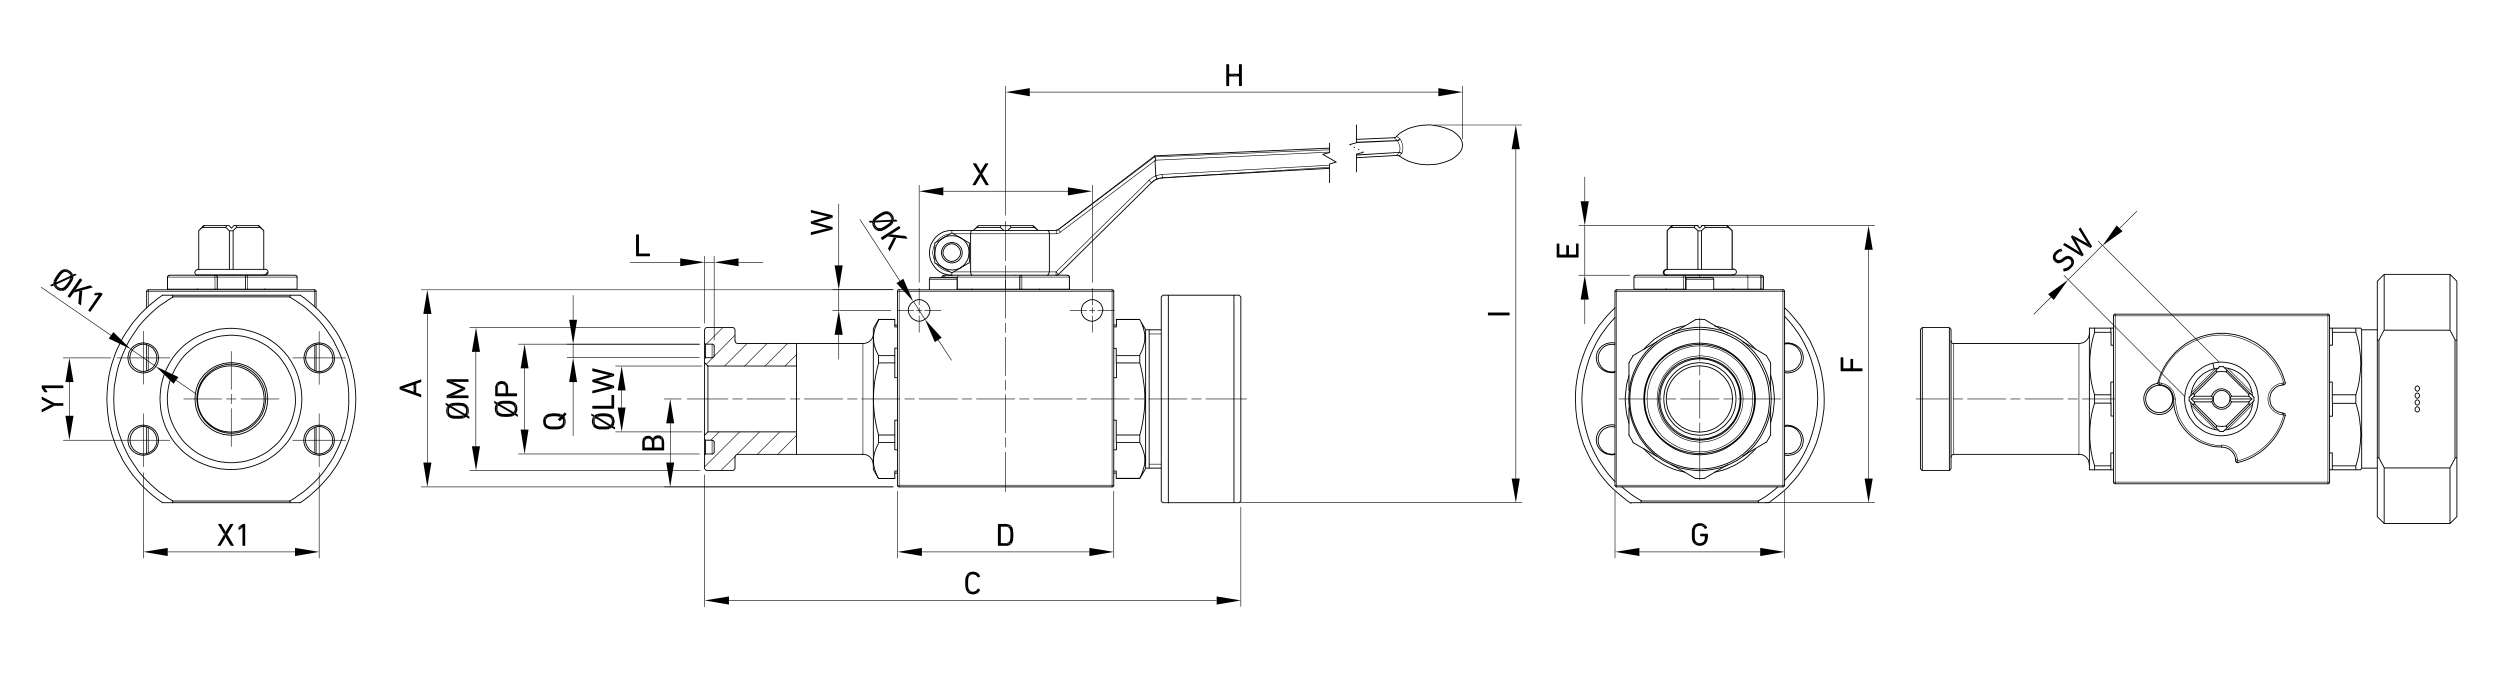 <?xml version="1.0" encoding="UTF-8"?> <svg xmlns="http://www.w3.org/2000/svg" xmlns:xlink="http://www.w3.org/1999/xlink" version="1.1" id="b" x="0px" y="0px" viewBox="0 0 1200 326" style="enable-background:new 0 0 1200 326;" xml:space="preserve"> <style type="text/css"> .st0{fill:none;stroke:#000000;stroke-width:0.43;stroke-linecap:round;stroke-linejoin:bevel;} .st1{fill:none;stroke:#000000;stroke-width:0.28;stroke-linecap:round;stroke-linejoin:round;} .st2{fill:none;stroke:#000000;stroke-width:0.43;stroke-linecap:round;stroke-linejoin:round;} .st3{fill:none;stroke:#000000;stroke-width:0.28;stroke-linecap:round;stroke-linejoin:bevel;} .st4{fill:none;stroke:#000000;stroke-width:0.23;stroke-linecap:round;stroke-linejoin:round;} </style> <path class="st0" d="M446.4,149l-0.1-0.8l-0.2-0.8l-0.4-0.7l-0.4-0.7l-0.5-0.6l-0.6-0.5l-0.7-0.4l-0.7-0.4l-0.8-0.2l-0.8-0.1 l-0.8,0.1l-0.8,0.2l-0.7,0.4l-0.7,0.4l-0.6,0.5L437,146l-0.4,0.7l-0.4,0.7l-0.2,0.8L436,149l0.1,0.8l0.2,0.8l0.4,0.7l0.4,0.7 l0.5,0.6l0.6,0.5l0.7,0.4l0.7,0.4l0.8,0.2l0.8,0.1l0.8-0.1l0.8-0.2l0.7-0.4l0.7-0.4l0.6-0.5l0.5-0.6l0.4-0.7l0.4-0.7l0.2-0.8 L446.4,149z M529.4,149l-0.1-0.8l-0.2-0.8l-0.3-0.7l-0.4-0.7l-0.5-0.6l-0.6-0.5l-0.7-0.4l-0.7-0.4l-0.8-0.2l-0.8-0.1l-0.8,0.1 l-0.8,0.2l-0.7,0.4l-0.7,0.4l-0.6,0.5L520,146l-0.4,0.7l-0.3,0.7l-0.2,0.8L519,149l0.1,0.8l0.2,0.8l0.3,0.7l0.4,0.7l0.5,0.6l0.6,0.5 l0.7,0.4l0.7,0.4l0.8,0.2l0.8,0.1l0.8-0.1l0.8-0.2l0.7-0.4l0.7-0.4l0.6-0.5l0.5-0.6l0.4-0.7l0.3-0.7l0.2-0.8L529.4,149z M431.6,139 h-0.2l-0.2,0.1l-0.2,0.1l-0.1,0.2l-0.1,0.2v0.2"></path> <path class="st1" d="M431.6,139.1v0.8h-0.8 M534.6,139.9h-0.8v-0.8"></path> <polyline class="st0" points="534.6,139.9 534.6,139.6 534.5,139.5 534.4,139.3 534.2,139.2 534,139.1 533.8,139.1 "></polyline> <line class="st2" x1="431.6" y1="233.7" x2="533.8" y2="233.7"></line> <path class="st1" d="M533.8,232.9h-103 M431.6,232.9v0.8"></path> <path class="st0" d="M430.8,232.9v0.2l0.1,0.2l0.1,0.2l0.2,0.1l0.2,0.1h0.2 M533.8,233.7h0.2l0.2-0.1l0.2-0.1l0.1-0.2l0.1-0.2v-0.2"></path> <polyline class="st1" points="533.8,233.7 533.8,232.9 534.6,232.9 "></polyline> <line class="st2" x1="533.8" y1="139.1" x2="431.6" y2="139.1"></line> <line class="st1" x1="431.6" y1="139.9" x2="533.8" y2="139.9"></line> <line class="st2" x1="430.8" y1="139.9" x2="430.8" y2="232.9"></line> <line class="st1" x1="431.6" y1="232.9" x2="431.6" y2="139.9"></line> <line class="st2" x1="534.6" y1="232.9" x2="534.6" y2="139.9"></line> <line class="st1" x1="533.8" y1="139.9" x2="533.8" y2="232.9"></line> <path class="st2" d="M534.6,226.1h1.2v3.5h11.2 M547.1,153.4l0.6,1.2l0.5,1.2l0.4,1.1l0.3,1l0.3,1l0.2,1l0.1,1v2l-0.1,1l-0.2,1 l-0.3,1l-0.3,1.1l-0.4,1.1l-0.5,1.1l-0.6,1.2 M547.1,212.4h-11.2v3.5h-1.2 M534.6,201.7h1.2v7.1h11.2 M547.1,174.2l0.6,2.4l0.5,2.3 l0.4,2.2l0.3,2.2l0.3,2.1l0.2,2.1l0.1,2v4.1l-0.1,2.1l-0.2,2l-0.3,2.1l-0.3,2.2l-0.4,2.2l-0.5,2.3l-0.6,2.3 M547.1,174.2h-11.2v7.1 h-1.2 M534.6,167.2h1.2v3.5h11.2 M547.1,212.4l0.6,1.2l0.5,1.2l0.4,1.1l0.3,1l0.3,1l0.2,1l0.1,1v2l-0.1,1l-0.2,1l-0.3,1l-0.3,1.1 l-0.4,1.1l-0.5,1.1l-0.6,1.2 M547.1,153.4h-11.2v3.5h-1.2 M535.8,212.4v-3.5 M535.8,174.2v-3.5 M535.8,153.4L535.8,153.4 M535.8,229.7L535.8,229.7 M549.9,224.7v-66.4 M547.1,212.4v-3.5 M547.1,174.2v-3.5 M547.1,153.4L547.1,153.4 M547.1,229.7 L547.1,229.7l2.9-5 M549.9,158.3l-2.9-5 M535.8,229.7h11.2 M535.8,153.3h11.2 M534.6,227.1h1.2 M534.6,156h1.2 M549.9,158.3h7.5 M549.9,224.7h7.5"></path> <path class="st1" d="M557.4,160.3h-5.8 M551.6,222.8h5.8"></path> <path class="st2" d="M551.6,224.7v-66.4 M382.3,175.7h-42.5 M354.1,164.9h28.2"></path> <polyline class="st0" points="354.1,218.1 353.8,218.2 353.5,218.3 353.2,218.5 353,218.8 352.9,219.1 352.8,219.4 "></polyline> <polyline class="st2" points="352.8,163.6 352.8,158.1 352,157.2 339,157.2 338.2,158.1 338.2,164.8 338.6,165.2 341.8,165.2 "></polyline> <polyline class="st0" points="341.8,217.9 342,217.9 342.3,217.8 342.5,217.6 342.7,217.4 342.8,217.1 342.8,216.9 "></polyline> <line class="st2" x1="342.8" y1="170.7" x2="342.8" y2="166.2"></line> <polyline class="st0" points="342.8,212.3 342.8,212.1 342.7,211.8 342.5,211.6 342.3,211.4 342,211.4 341.8,211.3 "></polyline> <path class="st2" d="M341.8,171.7h-3.2l-0.4,0.4v2l1.6,1.6 M382.3,218.1v-53.1 M382.3,207.3h-42.5l-1.6,1.6v2l0.4,0.4h3.2"></path> <polyline class="st0" points="341.8,171.7 342,171.6 342.3,171.6 342.5,171.4 342.7,171.2 342.8,170.9 342.8,170.7 "></polyline> <line class="st2" x1="342.8" y1="216.9" x2="342.8" y2="212.3"></line> <polyline class="st0" points="342.8,166.2 342.8,165.9 342.7,165.6 342.5,165.5 342.3,165.3 342,165.2 341.8,165.2 "></polyline> <polyline class="st2" points="341.8,217.9 338.6,217.9 338.2,218.3 338.2,225 339,225.8 352,225.8 352.8,225 352.8,219.4 "></polyline> <polyline class="st0" points="352.8,163.6 352.9,163.9 353,164.2 353.2,164.5 353.5,164.7 353.8,164.8 354.1,164.9 "></polyline> <path class="st2" d="M382.3,218.1h-28.2 M421.7,229.7L421.7,229.7 M429.5,229.7L429.5,229.7 M429.5,153.3L429.5,153.3 M421.7,153.3 L421.7,153.3 M429.5,170.7v3.5 M421.7,170.7v3.5 M429.5,208.8v3.5 M421.7,208.8v3.5 M419.2,157.7v67.8 M338.2,174.1v34.9 M339.8,175.7v31.6 M414.2,218.1h-31.9 M414.2,164.9h-31.9 M429.5,153.3h-7.8 M429.5,229.7h-7.8 M430.8,156h-1.3 M430.8,227.1h-1.3 M419.2,157.7l2.5-4.3 M419.2,225.4l2.5,4.3 M338.2,210.9v7.4 M338.2,164.8v7.3 M338.6,171.7v-6.5 M338.6,217.9v-6.6"></path> <path class="st1" d="M341.8,211.3v6.6 M341.8,165.2v6.5"></path> <path class="st0" d="M419.2,223.1l-0.1-0.8l-0.2-0.8l-0.3-0.8l-0.4-0.6l-0.5-0.6l-0.6-0.5l-0.6-0.4l-0.8-0.3l-0.8-0.2l-0.8-0.1 M414.3,164.9l0.8-0.1l0.8-0.2l0.8-0.3l0.6-0.4l0.6-0.5l0.5-0.6l0.4-0.6l0.3-0.8l0.2-0.8l0.1-0.8"></path> <line class="st1" x1="414.2" y1="218.1" x2="414.2" y2="164.9"></line> <path class="st2" d="M430.8,167.1h-1.3 M430.8,156.9h-1.3v-3.5h-7.8 M421.7,229.7l-0.6-1.2l-0.5-1.1l-0.4-1.1l-0.4-1.1l-0.2-1 l-0.2-1l-0.1-1l-0.1-1l0.1-1l0.1-1l0.2-1l0.2-1l0.4-1l0.4-1.1l0.5-1.2l0.6-1.2 M421.7,170.7h7.8v-3.5 M430.8,201.7h-1.3 M430.8,181.3h-1.3v-7.1h-7.8 M421.7,208.8l-0.6-2.3l-0.5-2.3l-0.4-2.2l-0.4-2.2l-0.2-2.1l-0.2-2l-0.1-2.1l-0.1-2l0.1-2l0.1-2 l0.2-2.1l0.2-2.1l0.4-2.2l0.4-2.2l0.5-2.3l0.6-2.4 M421.7,208.8h7.8v-7.1 M430.8,226.1h-1.3 M430.8,215.9h-1.3v-3.5h-7.8 M421.7,170.7l-0.6-1.2l-0.5-1.1l-0.4-1.1l-0.4-1.1l-0.2-1l-0.2-1l-0.1-1l-0.1-1l0.1-1l0.1-1l0.2-1l0.2-1l0.4-1l0.4-1.1l0.5-1.2 l0.6-1.2 M421.7,229.7h7.8v-3.5 M560.8,141.7v99.7 M558.2,241.3h2.5 M558.2,241.3l-0.8-0.8v-98l0.8-0.8 M560.8,141.7h-2.5 M592.3,241.3h2.5 M592.3,241.3v-99.7 M594.8,141.7h-2.5 M594.8,141.7l0.8,0.8v98l-0.8,0.8 M592.3,141.7h-31.5 M560.8,241.3h31.5 M480.4,108.3h4.5 M468.2,109.6l1.4-1.3h0.1 M495.7,108.3h0.2l1.4,1.3l0.9,0.9 M468.2,109.6l-0.9,0.9 M484.9,108.3l0.4,0.9 M480.1,109.2l0.4-0.9 M468.9,109.2l0.8-0.9h10.7 M468.9,109.2h11.1 M496.5,109.2l-0.8-0.9h-10.7 M485.4,109.2h11.1 M483.7,110.6 l0.8-0.8l0.8-0.6 M480.1,109.2l0.8,0.6l0.9,0.8 M467.3,110.6l0.8-0.8l0.8-0.6 M496.5,109.2l0.8,0.6l0.9,0.8 M498.9,138.8l0.2,0.3 M466.6,138.8l-0.3,0.3 M466.6,110.6h-9.6"></path> <polyline class="st0" points="456.9,110.6 455.7,110.6 454.5,110.9 453.4,111.1 452.2,111.6 451.2,112.2 450.2,112.9 449.3,113.7 448.5,114.6 447.8,115.6 447.2,116.7 446.7,117.8 446.4,119 446.2,120.1 446.1,121.3 446.2,122.6 446.4,123.7 446.7,124.9 447.2,126 447.8,127 448.5,128 449.3,129 450.2,129.8 451.2,130.5 452.2,131.1 453.4,131.5 454.5,131.8 455.7,132.1 456.9,132.1 "></polyline> <polyline class="st3" points="456,112.3 455.1,112.4 454.2,112.7 453.2,113 452.4,113.5 451.5,114 450.8,114.6 450.1,115.3 449.5,116.1 "></polyline> <line class="st2" x1="456.9" y1="132.1" x2="466.5" y2="132.1"></line> <path class="st3" d="M448.6,117.5l-0.4,0.9l-0.2,0.9l-0.2,0.9l-0.1,1l0.1,1l0.2,0.9l0.2,0.9l0.4,0.9 M449.5,126.6l0.6,0.8l0.7,0.7 l0.8,0.6l0.8,0.5l0.9,0.5l0.9,0.4l0.9,0.2l0.9,0.1"></path> <path class="st1" d="M456.9,131v1.2 M456.9,111.8v-1.2"></path> <path class="st2" d="M466.5,110.6h-0.1l-0.1,0.1l-0.2,0.4l-0.1,0.5l-0.1,0.6 M502.8,110.6l0.3,0.1l0.3,0.4l0.2,0.5l0.1,0.6"></path> <polyline class="st1" points="503.6,112.2 465.9,112.2 457.7,112.2 "></polyline> <polyline class="st2" points="465.9,130.5 466,131.1 466.1,131.7 466.3,132 466.4,132.1 466.5,132.1 "></polyline> <line class="st1" x1="465.9" y1="130.5" x2="503.6" y2="130.5"></line> <path class="st2" d="M503.6,130.5l-0.1,0.6l-0.2,0.6l-0.3,0.3l-0.3,0.1 M487.1,132.1h-20.6 M466.5,110.6h36.2"></path> <line class="st1" x1="465.9" y1="130.5" x2="457.7" y2="130.5"></line> <line class="st2" x1="502.8" y1="110.6" x2="507" y2="110.6"></line> <polyline class="st0" points="671.7,74.9 671.4,74.8 671.1,74.6 670.8,74.5 670.5,74.5 "></polyline> <polyline class="st2" points="670.4,65.5 670,65.8 669.7,66 669.4,66.1 669.2,66.1 "></polyline> <polyline class="st0" points="507,110.5 507.3,110.5 507.6,110.4 507.8,110.3 508,110.1 "></polyline> <path class="st1" d="M672.9,73.5l0.2-0.6l0.2-0.8l0.1-0.9l-0.1-1l-0.2-1.1l-0.3-0.9l-0.3-0.8l-0.3-0.6 M551.5,86.6l-44.6,43.9"></path> <line class="st2" x1="508.1" y1="131.7" x2="552.7" y2="87.7"></line> <path class="st1" d="M506.9,130.5h-3.3 M672.8,73.7l0.1-0.2 M671.7,73.1l-0.1,0.1"></path> <polyline class="st3" points="672.9,73.6 672.7,73.4 672.4,73.3 672,73.1 671.7,73.1 "></polyline> <polyline class="st1" points="671.6,73.2 671.1,73.8 670.8,74.2 670.6,74.4 670.6,74.5 "></polyline> <polyline class="st3" points="672.8,73.7 672.5,73.5 672.2,73.3 671.9,73.3 671.6,73.2 "></polyline> <path class="st1" d="M671.7,74.9L671.7,74.9l0.3-0.3l0.3-0.4l0.5-0.6 M503.6,112.2h3.4 M671.9,66.7l-0.3-0.4l-0.3-0.2l-0.3-0.2 l-0.2-0.1l-0.2-0.2l-0.2-0.1l-0.1-0.1 M672,66.9l-0.1-0.1"></path> <path class="st3" d="M670.8,67.6l0.3-0.1l0.3-0.1l0.3-0.2l0.2-0.2 M670.7,67.4l0.3-0.1l0.3-0.2l0.3-0.2l0.2-0.2"></path> <path class="st1" d="M670.7,67.4l0.1,0.1 M669.2,66.1L669.2,66.1l0.1,0.1l0.1,0.1l0.2,0.2l0.2,0.2l0.3,0.2l0.3,0.3l0.3,0.3"></path> <line class="st4" x1="508" y1="110.2" x2="508" y2="110.2"></line> <polyline class="st2" points="554.6,76.9 554.8,76.7 554.7,76.5 554.5,75.9 554.4,75.5 554.3,75.4 554.3,75.3 "></polyline> <line class="st1" x1="554.3" y1="75.3" x2="508" y2="110.2"></line> <line class="st2" x1="554.3" y1="75.3" x2="554.3" y2="75.3"></line> <path class="st1" d="M509,111.5l-1-1.3 M507,110.6v1.6 M508,110.2l-0.5,0.2l-0.5,0.1"></path> <line class="st2" x1="554.4" y1="77.3" x2="554.6" y2="76.9"></line> <path class="st1" d="M670.8,67.6l0.3,0.6l0.3,0.7l0.3,0.7l0.2,0.8L672,71v0.7l-0.2,0.7l-0.1,0.6 M507,112.2h0.5l0.5-0.2l0.5-0.2 l0.4-0.3l45.4-34.3"></path> <polyline class="st2" points="555.4,85.9 555.3,85.8 555.2,85.5 555,85 554.8,84.4 "></polyline> <path class="st1" d="M552.7,87.7l0.6-0.5l0.7-0.5l0.7-0.4l0.8-0.4 M554.8,84.4l-0.9,0.4l-0.9,0.5l-0.8,0.6l-0.8,0.7"></path> <line class="st2" x1="554.8" y1="84.4" x2="554.8" y2="84.4"></line> <path class="st1" d="M551.5,86.5l1.2,1.2 M506.9,132.1v-1.6l1.2,1.2"></path> <polyline class="st0" points="506.9,132.1 507.2,132.1 507.6,132 507.8,131.8 508.1,131.7 "></polyline> <path class="st2" d="M465.9,112.2v18.3 M503.7,130.5v-18.3 M577.9,84.2l36.5-2.1v0.1 M577.9,84.2l36.5-2.1 M554.4,77.3l0.4,7.1 M554.4,75.3l-0.1-0.5L508,110.2"></path> <polyline class="st1" points="555.4,85.9 556.7,85.6 558,85.3 "></polyline> <polyline class="st3" points="558,85.3 558,85.3 557.9,85.1 557.9,84.9 557.9,84.5 557.8,84.1 557.8,83.7 "></polyline> <path class="st1" d="M651.1,74.5l20.5-1.3 M558,85.3l80.2-5 M638.2,71.9l-83.8,3.4 M670.7,67.4l-19.6,0.8 M651.1,68.5l19.7-0.9 M557.9,83.7l-0.8,0.1l-0.8,0.2l-0.8,0.2l-0.8,0.3 M671.7,73.1l-20.6,1.2 M638.1,79.3l-80.2,4.4 M554.6,76.9l41.8-1.9l41.7-2"></path> <polyline class="st0" points="558,85.4 557,85.5 556,85.7 555.1,86.1 554.2,86.5 553.4,87.1 552.7,87.8 "></polyline> <line class="st1" x1="558" y1="85.4" x2="558" y2="85.3"></line> <path class="st2" d="M670.4,65.5l0.5-0.6l0.6-0.6l0.7-0.5l0.8-0.5l0.8-0.5l0.9-0.4l0.9-0.5l1-0.4l2-0.6l2.2-0.5l2.3-0.3l2.3-0.1 M685.4,79.1l-2-0.1l-2-0.2l-1.9-0.4l-1.8-0.5l-1.8-0.6l-1.6-0.8l-1.4-0.8l-1.2-0.9 M685.4,79.1L687,79l1.6-0.1l1.6-0.2l1.5-0.4 l1.5-0.4l1.4-0.5l1.3-0.5l1.2-0.6l1-0.7l1-0.8L700,74l0.7-0.8l0.6-0.9l0.4-0.9l0.2-0.9l0.1-0.9l-0.1-0.9l-0.2-0.9l-0.4-0.9l-0.6-0.9 l-0.7-0.8l-0.8-0.8l-1-0.8l-1-0.7l-1.2-0.6l-1.3-0.5l-1.4-0.5l-1.5-0.4l-1.5-0.4l-1.6-0.2L687,60l-1.6-0.1 M638.2,80.8l-23.8,1.3 M577.9,84.2L558,85.4 M670.6,74.6l-19.5,1.1 M554.3,74.8l83.9-3.7 M651.1,66.9l18.1-0.8 M453.7,132.1H453"></path> <path class="st0" d="M453,132.2h-0.2l-0.2,0.1l-0.2,0.1l-0.1,0.2l-0.1,0.2v0.2 M513.3,133v-0.2l-0.1-0.2l-0.1-0.2l-0.2-0.1l-0.2-0.1 h-0.2"></path> <path class="st2" d="M490.4,132.1h-0.1 M490.5,138.8h-1"></path> <path class="st1" d="M513.3,133h-22.7 M482.7,133h6.8"></path> <polyline class="st3" points="490.2,132.2 490,132.2 489.8,132.3 489.7,132.4 489.5,132.6 489.4,132.8 489.4,133 "></polyline> <path class="st1" d="M459.6,133h23.1v-0.9 M453.5,133h6.1 M513.3,133v5.8"></path> <path class="st3" d="M460.4,132.2h-0.2l-0.2,0.1l-0.2,0.1l-0.1,0.2l-0.1,0.2v0.2 M453.7,132.2L453.7,132.2v0.1l-0.1,0.1v0.6"></path> <line class="st1" x1="452.8" y1="133.2" x2="452.8" y2="133"></line> <polyline class="st3" points="453,132.2 453,132.2 453,132.3 452.9,132.4 452.9,132.6 452.9,132.8 452.9,133 "></polyline> <polyline class="st1" points="453.5,133 452.8,133 452.1,133 "></polyline> <line class="st2" x1="513.3" y1="138.8" x2="513.3" y2="138.8"></line> <line class="st4" x1="513.3" y1="133" x2="513.3" y2="133"></line> <path class="st3" d="M513.2,133v-0.2l-0.1-0.2l-0.1-0.2l-0.1-0.1l-0.2-0.1h-0.2 M490.4,132.2h-0.2l-0.2,0.1l-0.2,0.1l-0.1,0.2 l-0.1,0.2v0.2 M490.5,133v-0.4l-0.1-0.2v-0.1l-0.1-0.1h-0.1"></path> <polyline class="st1" points="489.4,133 489.5,133 490.5,133 "></polyline> <line class="st2" x1="490.4" y1="132.1" x2="512.5" y2="132.1"></line> <path class="st1" d="M490.5,138.8V133 M489.6,133v5.8"></path> <path class="st2" d="M490.2,132.1h-3.1 M513.3,138.8V133 M456.9,132.1h-3.3 M452.1,133.2V133"></path> <line class="st1" x1="489.4" y1="138.8" x2="489.4" y2="133"></line> <line class="st2" x1="489.5" y1="138.8" x2="489.4" y2="138.8"></line> <line class="st1" x1="482.7" y1="133" x2="482.7" y2="138.8"></line> <line class="st2" x1="459.6" y1="138.8" x2="459.4" y2="138.8"></line> <line class="st1" x1="459.6" y1="138.8" x2="459.6" y2="133"></line> <line class="st2" x1="459.6" y1="138.8" x2="482.7" y2="138.8"></line> <line class="st1" x1="453.5" y1="133.2" x2="453.5" y2="133"></line> <path class="st2" d="M489.4,138.8h-6.8 M490.5,138.8h22.7 M446.4,133.2h12.8 M446.1,134h13.3l-0.2-0.8 M446.4,133.2l-0.2,0.8 M459.4,134v5 M446.1,134v5 M456.9,111.8l1.1,0.6l1,0.6l2,1.2 M452.8,114.2l2-1.2l1-0.6l1.1-0.6 M465.3,116.6v4.8 M461.1,114.2 l2,1.2l1,0.6l1.1,0.6 M448.7,121.4v-4.8l1.1-0.6l1-0.6l2-1.2 M465.3,126.1l-1.1,0.6l-1,0.6l-2,1.2 M465.3,121.4v4.8 M456.9,131 l-1.1-0.6l-1-0.6l-2-1.1 M461.1,128.6l-2,1.1l-1,0.6l-1.1,0.6 M452.8,128.6l-2-1.2l-1-0.6l-1.1-0.6v-4.8"></path> <path class="st0" d="M448.6,121.3l0.1,0.9l0.1,0.9l0.2,0.8l0.3,0.8l0.4,0.8l0.5,0.7l0.5,0.7l0.6,0.6l0.7,0.5l0.7,0.5 M452.8,114.2 l-0.7,0.5l-0.7,0.5l-0.6,0.6l-0.5,0.7l-0.5,0.7l-0.4,0.8l-0.3,0.8l-0.2,0.8l-0.1,0.9l-0.1,0.9 M461.1,114.2l-0.8-0.4l-0.8-0.3 l-0.8-0.2l-0.9-0.1l-0.9-0.1l-0.9,0.1l-0.9,0.1l-0.8,0.2l-0.8,0.3l-0.8,0.4 M465.2,121.3l-0.1-0.9l-0.1-0.9l-0.2-0.8l-0.3-0.8 l-0.4-0.8l-0.5-0.7l-0.5-0.7l-0.6-0.6l-0.7-0.5l-0.7-0.5 M461,128.5l0.7-0.5l0.7-0.5l0.6-0.6l0.5-0.7l0.5-0.7l0.4-0.8l0.3-0.8 l0.2-0.8l0.1-0.9l0.1-0.9 M452.8,128.5l0.8,0.4l0.8,0.3l0.8,0.2l0.9,0.1l0.9,0.1l0.9-0.1l0.9-0.1l0.8-0.2l0.8-0.3l0.8-0.4 M461.1,121.3l-0.1-0.7l-0.2-0.7l-0.4-0.7l-0.4-0.6l-0.5-0.5l-0.6-0.4l-0.7-0.4l-0.7-0.2l-0.7-0.1l-0.7,0.1l-0.7,0.2l-0.6,0.4 l-0.6,0.4l-0.5,0.5l-0.4,0.6l-0.4,0.7l-0.2,0.7l-0.1,0.7l0.1,0.7l0.2,0.7l0.4,0.6l0.4,0.6l0.5,0.5l0.6,0.4l0.6,0.4l0.7,0.2l0.7,0.1 l0.7-0.1l0.7-0.2l0.7-0.4l0.6-0.4l0.5-0.5l0.4-0.6l0.4-0.6l0.2-0.7L461.1,121.3z M461.9,121.3l-0.1-0.8l-0.2-0.8l-0.3-0.7l-0.5-0.7 l-0.5-0.6l-0.7-0.5l-0.7-0.4l-0.8-0.2l-0.8-0.2h-0.8l-0.8,0.2l-0.8,0.2l-0.7,0.4l-0.7,0.5l-0.5,0.6l-0.5,0.7l-0.3,0.7l-0.2,0.8 l-0.1,0.8l0.1,0.8l0.2,0.8l0.3,0.7l0.5,0.7l0.5,0.6l0.7,0.5l0.7,0.4l0.8,0.2l0.8,0.2h0.8l0.8-0.2l0.8-0.2l0.7-0.4l0.7-0.5l0.5-0.6 l0.5-0.7l0.3-0.7l0.2-0.8L461.9,121.3z"></path> <path class="st2" d="M638.2,87.7v-9l3.2-0.9l-6.5-3.7l3.3-0.9v-4.5 M651.1,82.5V74l3.3-0.9l-0.3-0.2 M652.3,71.9l-0.3-0.1 M650.2,70.8l-0.3-0.2 M648.2,69.6l-0.3-0.2l3.2-0.9v-8.5"></path> <polyline class="st0" points="1015.3,150.8 1015,150.8 1014.9,151 1014.7,151.1 1014.6,151.2 1014.5,151.4 1014.5,151.6 "></polyline> <path class="st1" d="M1015.3,150.8v0.8h-0.8 M1118.2,151.6h-0.8v-0.8"></path> <polyline class="st0" points="1118.2,151.6 1118.2,151.4 1118.1,151.2 1118,151.1 1117.8,151 1117.7,150.8 1117.4,150.8 "></polyline> <line class="st1" x1="1117.4" y1="231.4" x2="1015.3" y2="231.4"></line> <line class="st2" x1="1015.3" y1="232.2" x2="1117.4" y2="232.2"></line> <polyline class="st1" points="1014.5,231.4 1015.3,231.4 1015.3,232.2 "></polyline> <path class="st0" d="M1014.5,231.4v0.2l0.1,0.2l0.1,0.2l0.2,0.1l0.2,0.1h0.2 M1117.4,232.2h0.2l0.2-0.1l0.2-0.1l0.1-0.2l0.1-0.2 v-0.2"></path> <polyline class="st1" points="1117.4,232.2 1117.4,231.4 1118.2,231.4 "></polyline> <line class="st2" x1="1117.4" y1="150.8" x2="1015.3" y2="150.8"></line> <line class="st1" x1="1015.3" y1="151.6" x2="1117.4" y2="151.6"></line> <line class="st2" x1="1014.5" y1="151.6" x2="1014.5" y2="231.4"></line> <line class="st1" x1="1015.3" y1="231.4" x2="1015.3" y2="151.6"></line> <line class="st2" x1="1118.2" y1="231.4" x2="1118.2" y2="151.6"></line> <line class="st1" x1="1117.4" y1="151.6" x2="1117.4" y2="231.4"></line> <polyline class="st0" points="1035.8,184 1034.8,184.2 1033.9,184.5 1033,184.9 1032.2,185.5 1031.4,186.1 1030.7,186.8 1030.1,187.6 1029.7,188.5 1029.3,189.4 1029.1,190.3 1029,191.3 1029.1,192.3 1029.3,193.3 1029.6,194.2 1030,195.2 1030.5,196 1031.2,196.8 1031.9,197.4 1032.8,198 1033.6,198.4 1034.6,198.7 1035.6,198.9 1036.5,199 1037.5,198.9 1038.5,198.7 1039.4,198.4 1040.3,197.9 1041.1,197.3 1041.8,196.7 1042.5,195.9 1043,195.1 1043.4,194.2 "></polyline> <path class="st2" d="M1133.2,157.5h-2.4 M1130.8,225.5h-12.5 M1118.2,217.4h1.3v6.2h11.2 M1130.8,159.5l0.6,2l0.5,2l0.4,1.9l0.3,1.9 l0.2,1.8l0.2,1.8l0.1,1.8l0.1,1.8l-0.1,1.8l-0.1,1.8l-0.2,1.8l-0.2,1.8l-0.3,1.9l-0.4,1.9l-0.5,2l-0.6,2 M1130.8,193.6h-11.2v6.2 h-1.3 M1118.2,183.4h1.3v6.1h11.2 M1130.8,193.5l0.6,2l0.5,2l0.4,1.9l0.3,1.9l0.2,1.9l0.2,1.8l0.1,1.8l0.1,1.8l-0.1,1.8l-0.1,1.8 l-0.2,1.8l-0.2,1.8l-0.3,1.9l-0.4,1.9l-0.5,2l-0.6,2.1 M1130.8,159.5h-11.2v6.2h-1.3 M1118.2,157.5h12.5 M1130.8,225.5h2.4 M1119.5,225.5v-2 M1119.5,193.5v-4.1 M1119.5,159.5v-2 M1133.6,224.7v-66.4 M1130.8,225.5v-2 M1130.8,193.5v-4.1 M1130.8,159.5v-2 M1133.6,224.7l-0.5,0.8 M1133.2,157.5l0.5,0.8h7.5 M1133.6,224.7h7.5 M922.7,157.2v68.6 M935.7,157.2v68.6 M1013.2,157.5v2 M1005.4,157.5v2 M1013.2,189.5v4.1 M1005.4,189.5v4.1 M1013.2,223.6v2 M1005.4,223.6v2 M1002.9,157.7v67.8 M936.5,158.1V225 M921.8,158.1V225 M997.9,218.1h-60.1 M997.9,164.9h-60.1 M1002.9,157.7l0.1-0.2 M1002.9,225.4l0.1,0.1 M936.5,225l-0.8,0.9 M936.5,158.1l-0.8-0.8 M935.7,225.8h-13 M935.7,157.2h-13l-0.8,0.8 M921.8,225l0.8,0.9"></path> <path class="st0" d="M937.8,218.1l-0.3,0.1l-0.3,0.1l-0.3,0.2l-0.2,0.3l-0.1,0.3l-0.1,0.4 M936.5,163.6l0.1,0.4l0.1,0.3l0.2,0.3 l0.3,0.2l0.3,0.1l0.3,0.1"></path> <line class="st1" x1="937.8" y1="164.9" x2="937.8" y2="218.1"></line> <path class="st0" d="M1002.9,223.1l-0.1-0.8l-0.2-0.8l-0.3-0.8l-0.4-0.6l-0.5-0.6l-0.6-0.5l-0.6-0.4l-0.8-0.3l-0.8-0.2l-0.8-0.1 M997.9,164.9l0.8-0.1l0.8-0.2l0.8-0.3l0.6-0.4l0.6-0.5l0.5-0.6l0.4-0.6l0.3-0.8l0.2-0.8l0.1-0.8"></path> <line class="st1" x1="997.9" y1="218.1" x2="997.9" y2="164.9"></line> <path class="st2" d="M1014.5,157.5h-1.2 M1003,225.5h2.4 M1013.2,157.5h-7.8 M1014.5,183.4h-1.2 M1014.5,165.7h-1.2v-6.2h-7.8 M1005.4,223.6l-0.6-2.1l-0.5-2l-0.4-1.9l-0.3-1.9l-0.2-1.8l-0.2-1.8l-0.1-1.8v-3.5l0.1-1.8l0.2-1.8l0.2-1.9l0.3-1.9l0.4-1.9l0.5-2 l0.6-2 M1005.4,189.5h7.8v-6.1 M1014.5,217.4h-1.2 M1014.5,199.7h-1.2v-6.2h-7.8 M1005.4,189.5l-0.6-2l-0.5-2l-0.4-1.9l-0.3-1.9 l-0.2-1.8l-0.2-1.8l-0.1-1.8v-3.5l0.1-1.8l0.2-1.8l0.2-1.8l0.3-1.9l0.4-1.9l0.5-2l0.6-2 M1005.4,223.6h7.8v-6.2 M1014.5,225.5h-9 M1005.4,157.5h-2.4"></path> <path class="st0" d="M1161.4,196.5l-0.1-0.4l-0.2-0.4l-0.2-0.2l-0.3-0.2l-0.3-0.1l-0.3,0.1l-0.3,0.2l-0.2,0.2l-0.2,0.4l-0.1,0.4 l0.1,0.4l0.2,0.4l0.2,0.2l0.3,0.2l0.3,0.1l0.3-0.1l0.3-0.2l0.2-0.2l0.2-0.4L1161.4,196.5z M1161.4,186.5l-0.1-0.4l-0.2-0.4l-0.2-0.2 l-0.3-0.2l-0.3-0.1l-0.3,0.1l-0.3,0.2l-0.2,0.2l-0.2,0.4l-0.1,0.4l0.1,0.4l0.2,0.4l0.2,0.2l0.3,0.2l0.3,0.1l0.3-0.1l0.3-0.2l0.2-0.2 l0.2-0.4L1161.4,186.5z M1161.4,193.2l-0.1-0.4l-0.2-0.4l-0.2-0.2l-0.3-0.2l-0.3-0.1l-0.3,0.1l-0.3,0.2l-0.2,0.2l-0.2,0.4l-0.1,0.4 l0.1,0.4l0.2,0.4l0.2,0.2l0.3,0.2l0.3,0.1l0.3-0.1l0.3-0.2l0.2-0.2l0.2-0.4L1161.4,193.2z M1161.4,189.9l-0.1-0.4l-0.2-0.4l-0.2-0.2 l-0.3-0.2l-0.3-0.1l-0.3,0.1l-0.3,0.2l-0.2,0.2l-0.2,0.4l-0.1,0.4l0.1,0.4l0.2,0.4l0.2,0.2l0.3,0.2l0.3,0.1l0.3-0.1l0.3-0.2l0.2-0.2 l0.2-0.4L1161.4,189.9z"></path> <path class="st2" d="M1176,158.5v-26.8 M1144.4,131.7v26.8 M1141.9,163.2l-0.8,0.2V135 M1144.4,224.5v26.8 M1141.1,248v-28.4 l0.8,0.2 M1179.3,135v28.4l-0.9-0.2 M1144.4,224.5l-1.3-2.4l-1.2-2.3 M1141.9,163.2l1.2-2.4l1.3-2.4 M1176,158.5l1.3,2.4l1.2,2.4 M1176,251.3v-26.8 M1178.5,219.8l-1.2,2.3l-1.3,2.4 M1178.4,219.8l0.9-0.2V248l-3.3,3.3 M1141.1,248l3.3,3.3 M1141.1,135l3.3-3.3 M1179.3,135l-3.3-3.3 M1178.4,163.2v56.6 M1141.9,219.8v-56.6 M1179.3,219.6v-56.2 M1141.1,163.4v56.2 M1144.4,158.5h31.6 M1176,224.6h-31.6 M1144.4,251.3h31.6 M1144.4,131.7h31.6 M1068.6,204.5l0.4,0.8 M1068.6,178.5l10.8,10.7 M1063.7,205.3l0.4-0.8 M1080.1,188.9l-11.1-11.1 M1053.3,193.8l-0.8,0.4 M1063.7,177.8l0.4,0.8l-10.8,10.7l-0.8-0.4L1063.7,177.8z M1080.1,194.2l-0.8-0.4 M1079.4,189.2l0.8-0.4 M1064.1,204.5l-10.8-10.7 M1052.5,194.2l11.1,11.1 M1069,177.7l-0.4,0.8 M1079.3,193.8l-10.8,10.7 M1069,205.3l11.1-11.1"></path> <polyline class="st0" points="1067.3,176 1066.4,176 1065.5,176 "></polyline> <polyline class="st2" points="1067.2,207.1 1068.1,206.2 1069,205.3 "></polyline> <polyline class="st0" points="1065.5,207.1 1066.4,207.1 1067.3,207.1 "></polyline> <path class="st2" d="M1063.7,205.3l0.9,0.9l0.9,0.9 M1065.5,175.9l-0.9,0.9l-0.9,0.9 M1050.8,192.4l0.9,0.9l0.9,0.9"></path> <polyline class="st0" points="1050.8,190.6 1050.8,191.5 1050.8,192.4 "></polyline> <polyline class="st2" points="1052.6,188.9 1051.7,189.8 1050.8,190.7 "></polyline> <polyline class="st0" points="1081.9,192.4 1081.9,191.5 1081.9,190.6 "></polyline> <path class="st2" d="M1080.1,194.2l0.9-0.9l0.9-0.9 M1069,177.8l-0.9-0.9l-0.9-0.9 M1081.9,190.7l-0.9-0.9l-0.9-0.9"></path> <path class="st0" d="M1068.7,178.5l-1.2-0.1l-1.1-0.1l-1.1,0.1l-1.2,0.1 M1064.1,204.5l1.2,0.1l1.1,0.1l1.1-0.1l1.2-0.1 M1053.4,189.2l-0.1,0.5l-0.1,0.5"></path> <polyline class="st2" points="1053.2,190.2 1051.8,191.5 1053.2,192.9 "></polyline> <path class="st0" d="M1053.3,192.9l0.1,0.5l0.1,0.5 M1079.4,193.8l0.1-0.5l0.1-0.5"></path> <polyline class="st2" points="1079.5,192.9 1080.9,191.5 1079.5,190.2 "></polyline> <polyline class="st0" points="1079.5,190.2 1079.4,189.7 1079.4,189.2 "></polyline> <path class="st2" d="M1079.5,192.9h-8.4 M1061.6,192.9h-8.4 M1051.8,191.5h10.5"></path> <polyline class="st0" points="1070.4,192 1070.5,191.7 1070.5,191.5 "></polyline> <path class="st2" d="M1053.2,190.2h8.4 M1071.1,190.2h8.4"></path> <polyline class="st0" points="1062.3,191.5 1062.3,191.7 1062.4,192 "></polyline> <line class="st2" x1="1070.5" y1="191.5" x2="1080.9" y2="191.5"></line> <path class="st0" d="M1070.5,191.5v-0.2l-0.1-0.3 M1062.4,191l-0.1,0.3v0.2 M1070.4,191l-0.1-0.7l-0.3-0.7l-0.4-0.6l-0.5-0.5 l-0.6-0.5l-0.6-0.3l-0.7-0.2l-0.8-0.1l-0.8,0.1l-0.7,0.2l-0.6,0.3l-0.6,0.5l-0.5,0.5l-0.4,0.6l-0.3,0.7l-0.1,0.7 M1071.1,190.2 l-0.3-0.7l-0.4-0.7l-0.5-0.6l-0.6-0.5l-0.7-0.4l-0.7-0.4l-0.8-0.2l-0.8-0.1l-0.8,0.1l-0.8,0.2l-0.7,0.4l-0.7,0.4l-0.6,0.5l-0.5,0.6 l-0.4,0.7l-0.3,0.7 M1062.3,192l0.1,0.7l0.3,0.7l0.4,0.6l0.5,0.5l0.6,0.5l0.6,0.3l0.7,0.2l0.8,0.1l0.8-0.1l0.7-0.2l0.6-0.3l0.6-0.5 l0.5-0.5l0.4-0.6l0.3-0.7l0.1-0.7"></path> <path class="st2" d="M1071.1,192.9l-0.7-0.8 M1062.3,192l-0.7,0.8 M1070.4,191l0.7-0.9 M1061.6,190.2l0.7,0.9"></path> <polyline class="st0" points="1061.7,192.9 1061.9,193.5 1062.4,194.2 1062.8,194.9 1063.4,195.4 1064.1,195.8 1064.8,196.2 1065.6,196.4 1066.4,196.4 1067.2,196.4 1068,196.2 1068.7,195.8 1069.3,195.4 1069.9,194.9 1070.4,194.2 1070.8,193.5 1071.1,192.9 "></polyline> <path class="st1" d="M1051.7,194.5l11.7,11.7 M1069.3,206.2l11.7-11.7 M1081,188.5l-11.7-11.7 M1063.4,176.9l-11.7,11.7 M1095.4,199.1l0.7,0.1"></path> <polyline class="st0" points="1074.2,222 1076.1,221.5 1077.8,220.9 1079.6,220.2 1081.2,219.4 1082.8,218.4 1084.4,217.4 1085.9,216.3 1087.3,215.1 1088.7,213.8 1090,212.4 1091.2,211 1092.3,209.5 1093.3,207.9 1094.2,206.3 1095.1,204.7 1095.8,202.9 1096.4,201.2 1096.9,199.4 "></polyline> <line class="st1" x1="1096.1" y1="183.9" x2="1095.4" y2="183.9"></line> <polyline class="st0" points="1095.5,184.8 1094.7,185 1093.8,185.2 1093,185.6 1092.2,186.1 1091.6,186.7 1091,187.4 1090.4,188.1 1090,188.9 1089.8,189.8 1089.6,190.6 1089.5,191.5 1089.6,192.4 1089.8,193.3 1090,194.1 1090.4,195 1091,195.6 1091.6,196.4 1092.2,196.9 1093,197.4 1093.8,197.8 1094.7,198 1095.5,198.2 "></polyline> <path class="st1" d="M1037.4,183.9l-0.8-0.1 M1095.4,183.9l0.1,0.8 M1095.4,199.1l0.1-0.8"></path> <polyline class="st0" points="1096.9,183.6 1096.3,181.7 1095.6,179.7 1094.8,177.8 1093.8,176 1092.7,174.2 1091.5,172.5 1090.2,170.9 1088.8,169.4 1087.3,167.9 1085.7,166.6 1084,165.3 1082.2,164.2 1080.4,163.3 1078.5,162.4 1076.6,161.7 1074.6,161.1 1072.6,160.6 1070.5,160.3 1068.5,160 1066.4,160 1064.3,160 1062.2,160.3 1060.2,160.6 1058.2,161.1 1056.2,161.7 1054.3,162.4 1052.3,163.3 1050.5,164.2 1048.8,165.3 1047.1,166.6 1045.5,167.9 1043.9,169.4 1042.6,170.9 1041.3,172.5 1040,174.2 1038.9,176 1038,177.8 1037.1,179.7 1036.4,181.7 1035.8,183.6 "></polyline> <path class="st1" d="M1074,221.3l-0.1-0.8 M1096.2,184.7l-0.1-0.8l0.8-0.2"></path> <path class="st0" d="M1096.2,184.7l0.2-0.1l0.2-0.1l0.2-0.2l0.1-0.2l0.1-0.2v-0.2 M1073.1,220.7l-0.1-0.8l-0.2-0.8l-0.3-0.7 l-0.4-0.7l-0.5-0.7l-0.6-0.6l-0.6-0.5l-0.7-0.5l-0.8-0.3l-0.8-0.3l-0.8-0.1l-0.8-0.1"></path> <line class="st1" x1="1074" y1="220.5" x2="1073.1" y2="220.6"></line> <polyline class="st0" points="1043.3,191.5 1043.4,193.1 1043.5,194.8 1043.8,196.4 1044.2,198 1044.8,199.5 1045.4,201.1 1046.1,202.6 1047,204 1047.9,205.3 1049,206.6 1050.1,207.8 1051.3,208.9 1052.6,210 1053.9,210.9 1055.3,211.8 1056.8,212.5 1058.3,213.1 1059.9,213.6 1061.5,214.1 1063.1,214.4 1064.8,214.5 1066.4,214.6 "></polyline> <line class="st1" x1="1066.4" y1="213.8" x2="1066.4" y2="214.6"></line> <polyline class="st0" points="1043.2,191.5 1043.2,190.7 1043.1,189.9 1042.8,189.1 1042.5,188.4 1042,187.7 1041.6,187 1041,186.4 1040.3,185.9 1039.6,185.5 1038.9,185.2 1038.1,184.9 1037.2,184.8 "></polyline> <path class="st1" d="M1044.1,191.5h-0.8 M1037.4,183.9l-0.1,0.8 M1036.6,183.9l-0.1,0.8"></path> <line class="st2" x1="1036.5" y1="184.7" x2="1037.2" y2="184.8"></line> <polyline class="st0" points="1035.8,183.7 1035.8,183.9 1035.8,184.1 1035.9,184.3 1036.1,184.5 1036.3,184.6 1036.5,184.7 "></polyline> <path class="st1" d="M1035.8,183.6l0.8,0.2 M1096.1,199.2l0.1-0.8"></path> <polyline class="st0" points="1096.9,199.4 1096.9,199.2 1096.9,199 1096.8,198.7 1096.6,198.6 1096.4,198.4 1096.2,198.4 "></polyline> <path class="st1" d="M1096.9,199.4l-0.8-0.2 M1073.2,221.4l0.8-0.1"></path> <line class="st2" x1="1073.1" y1="220.6" x2="1073.2" y2="221.4"></line> <line class="st1" x1="1074" y1="221.3" x2="1074.2" y2="222.1"></line> <polyline class="st0" points="1073.2,221.4 1073.3,221.6 1073.4,221.8 1073.6,222 1073.8,222 1074,222.1 1074.2,222.1 "></polyline> <path class="st3" d="M1074.1,221.2l1.8-0.5l1.7-0.6l1.7-0.7l1.6-0.8l1.6-0.9l1.5-1l1.5-1.1l1.4-1.2l1.3-1.2l1.2-1.3l1.2-1.4l1.1-1.5 l1-1.5l0.9-1.6l0.8-1.6l0.7-1.7l0.6-1.7l0.5-1.8 M1074,220.5l-0.2-0.9l-0.2-0.9l-0.4-0.8l-0.5-0.8l-0.6-0.7l-0.6-0.7l-0.7-0.6 l-0.8-0.5l-0.8-0.4l-0.9-0.3l-0.9-0.2l-0.9-0.1 M1044.2,191.5l0.1,1.6l0.2,1.6l0.3,1.6l0.3,1.5l0.5,1.5l0.6,1.5l0.8,1.5l0.8,1.3 l0.9,1.3l1,1.3l1.1,1.1l1.1,1.1l1.3,1l1.3,0.9l1.3,0.8l1.5,0.8l1.5,0.6l1.5,0.5l1.5,0.4l1.6,0.3l1.6,0.2l1.6,0.1"></path> <line class="st2" x1="1096.2" y1="198.4" x2="1095.5" y2="198.3"></line> <path class="st3" d="M1044.1,191.5l-0.1-0.9l-0.2-0.9l-0.3-0.9l-0.3-0.8l-0.5-0.8l-0.6-0.7l-0.7-0.6l-0.7-0.6l-0.8-0.5l-0.8-0.4 l-0.9-0.2l-0.9-0.2 M1096.1,183.8l-0.5-1.9l-0.7-1.9l-0.9-1.8l-0.9-1.8l-1.1-1.8l-1.2-1.6l-1.3-1.6l-1.3-1.5l-1.5-1.3l-1.6-1.3 l-1.6-1.2l-1.8-1l-1.8-1l-1.9-0.8l-1.9-0.8l-2-0.6l-1.9-0.5l-2-0.3l-2-0.2l-2-0.1l-2,0.1l-2,0.2l-2,0.3l-1.9,0.5l-2,0.6l-1.9,0.8 l-1.9,0.8l-1.8,1l-1.8,1l-1.6,1.2l-1.6,1.3l-1.5,1.3l-1.3,1.5l-1.3,1.6l-1.2,1.6l-1.1,1.8l-0.9,1.8l-0.9,1.8l-0.7,1.9l-0.5,1.9"></path> <line class="st2" x1="1095.5" y1="184.8" x2="1096.2" y2="184.7"></line> <polyline class="st3" points="1095.4,183.9 1094.4,184.1 1093.5,184.4 1092.6,184.9 1091.7,185.4 1090.9,186.1 1090.3,186.8 1089.7,187.7 1089.2,188.5 1088.9,189.5 1088.7,190.5 1088.6,191.5 1088.7,192.5 1088.9,193.5 1089.2,194.5 1089.7,195.4 1090.3,196.2 1090.9,196.9 1091.7,197.6 1092.6,198.1 1093.5,198.6 1094.4,198.9 1095.4,199.1 "></polyline> <path class="st0" d="M1042.9,191.5l-0.1-0.9l-0.2-0.9l-0.3-0.9l-0.4-0.8l-0.6-0.8l-0.6-0.6l-0.8-0.6l-0.8-0.4l-0.9-0.4l-0.9-0.2 l-0.9-0.1l-0.9,0.1l-0.9,0.2l-0.9,0.4l-0.8,0.4l-0.8,0.6l-0.6,0.6l-0.6,0.8l-0.4,0.8l-0.3,0.9l-0.2,0.9l-0.1,0.9l0.1,0.9l0.2,0.9 l0.3,0.9l0.4,0.8l0.6,0.8l0.6,0.6l0.8,0.6l0.8,0.4l0.9,0.4l0.9,0.2l0.9,0.1l0.9-0.1l0.9-0.2l0.9-0.4l0.8-0.4l0.8-0.6l0.6-0.6 l0.6-0.8l0.4-0.8l0.3-0.9l0.2-0.9L1042.9,191.5z M1043.1,191.5l-0.1-0.9l-0.2-0.9l-0.3-0.9l-0.5-0.8l-0.6-0.8l-0.6-0.6l-0.8-0.6 l-0.8-0.5l-0.9-0.3l-0.9-0.2l-0.9-0.1l-0.9,0.1l-0.9,0.2l-0.9,0.3l-0.8,0.5l-0.8,0.6l-0.6,0.6l-0.6,0.8l-0.5,0.8l-0.3,0.9l-0.2,0.9 l-0.1,0.9l0.1,0.9l0.2,0.9l0.3,0.9l0.5,0.8l0.6,0.8l0.6,0.6l0.8,0.6l0.8,0.5l0.9,0.3l0.9,0.2l0.9,0.1l0.9-0.1l0.9-0.2l0.9-0.3 l0.8-0.5l0.8-0.6l0.6-0.6l0.6-0.8l0.5-0.8l0.3-0.9l0.2-0.9L1043.1,191.5z M1064.8,176.7l-1,0.2l-0.9,0.2 M1081.2,189.9l-0.2-1.3 l-0.3-1.2l-0.3-1.2l-0.5-1.2l-0.6-1.2l-0.7-1l-0.8-1l-0.9-0.9l-0.9-0.9l-1-0.8l-1.1-0.7l-1.2-0.6l-1.2-0.5l-1.2-0.4l-1.2-0.3 l-1.3-0.2 M1068,206.4l1.3-0.2l1.2-0.3l1.2-0.4l1.2-0.5l1.2-0.6l1.1-0.7l1-0.8l0.9-0.9l0.9-0.9l0.8-1l0.7-1l0.6-1.2l0.5-1.2l0.3-1.2 l0.3-1.2l0.2-1.3 M1051.5,193.1l0.2,1.3l0.3,1.2l0.3,1.2l0.5,1.2l0.6,1.2l0.7,1l0.8,1l0.9,0.9l0.9,0.9l1,0.8l1.1,0.7l1.2,0.6 l1.2,0.5l1.2,0.4l1.2,0.3l1.3,0.2 M1062.8,177l-1.2,0.4l-1.2,0.5l-1.2,0.6l-1.1,0.6l-1.1,0.8l-1,0.9l-0.9,0.9l-0.8,1l-0.7,1.1 l-0.6,1.1l-0.5,1.2l-0.4,1.2l-0.3,1.3l-0.2,1.3 M1084,191.5l-0.1-1.5l-0.2-1.5l-0.3-1.5l-0.5-1.5l-0.6-1.5l-0.7-1.3l-0.9-1.3 l-0.9-1.2l-1-1.2l-1.2-1l-1.2-0.9l-1.3-0.9l-1.3-0.7l-1.5-0.6l-1.5-0.5l-1.5-0.3l-1.5-0.2l-1.5-0.1l-1.5,0.1l-1.5,0.2l-1.5,0.3 l-1.5,0.5l-1.5,0.6l-1.3,0.7l-1.3,0.9l-1.2,0.9l-1.2,1l-1,1.2l-0.9,1.2l-0.9,1.3l-0.7,1.3l-0.6,1.5l-0.5,1.5l-0.3,1.5l-0.2,1.5 l-0.1,1.5l0.1,1.5l0.2,1.5l0.3,1.5l0.5,1.5l0.6,1.5l0.7,1.3l0.9,1.3l0.9,1.2l1,1.2l1.2,1l1.2,0.9l1.3,0.9l1.3,0.7l1.5,0.6l1.5,0.5 l1.5,0.3l1.5,0.2l1.5,0.1l1.5-0.1l1.5-0.2l1.5-0.3l1.5-0.5l1.5-0.6l1.3-0.7l1.3-0.9l1.2-0.9l1.2-1l1-1.2l0.9-1.2l0.9-1.3l0.7-1.3 l0.6-1.5l0.5-1.5l0.3-1.5l0.2-1.5L1084,191.5z"></path> <polyline class="st2" points="1062.2,174.4 1062.8,177 1062.2,174.4 "></polyline> <line class="st1" x1="855.8" y1="233.7" x2="855.8" y2="232.9"></line> <polyline class="st0" points="855.8,233.7 856,233.7 856.2,233.6 856.3,233.5 856.5,233.3 856.6,233.1 856.6,232.9 "></polyline> <path class="st1" d="M855.8,232.9h0.8 M775.2,232.9h0.8"></path> <polyline class="st0" points="775.2,232.9 775.2,233.1 775.3,233.3 775.5,233.5 775.6,233.6 775.8,233.7 776,233.7 "></polyline> <polyline class="st1" points="776,233.7 776,232.9 855.8,232.9 "></polyline> <line class="st2" x1="776" y1="233.7" x2="855.8" y2="233.7"></line> <line class="st1" x1="856.6" y1="139.9" x2="855.8" y2="139.9"></line> <polyline class="st0" points="856.6,139.9 856.6,139.6 856.5,139.5 856.3,139.3 856.2,139.2 856,139.1 855.8,139.1 "></polyline> <path class="st1" d="M855.8,139.9V139 M776.1,139v0.8"></path> <polyline class="st0" points="776,139.1 775.8,139.1 775.6,139.2 775.5,139.3 775.3,139.5 775.2,139.6 775.2,139.9 "></polyline> <polyline class="st1" points="775.2,139.9 776,139.9 776,232.9 "></polyline> <line class="st2" x1="775.2" y1="139.9" x2="775.2" y2="232.9"></line> <line class="st1" x1="776" y1="139.9" x2="855.8" y2="139.9"></line> <line class="st2" x1="855.8" y1="139.1" x2="776" y2="139.1"></line> <line class="st1" x1="855.8" y1="139.9" x2="855.8" y2="232.9"></line> <line class="st2" x1="856.6" y1="232.9" x2="856.6" y2="139.9"></line> <path class="st0" d="M842.7,167.7l-1.3-1.4L840,165l-1.4-1.3l-1.5-1.2l-1.6-1l-1.6-1l-1.6-0.9l-1.8-0.8l-1.8-0.8l-1.8-0.6l-1.9-0.5 l-1.9-0.4 M849.9,202.8l0.5-1.9l0.5-1.9l0.3-1.9l0.2-1.9l0.2-1.9l0.1-1.9l-0.1-1.9l-0.2-1.9l-0.2-1.9l-0.3-1.9l-0.5-1.9l-0.5-1.9 M823.1,226.6l1.9-0.4l1.9-0.5l1.8-0.6l1.8-0.8l1.8-0.8l1.6-0.9l1.6-1l1.6-1l1.5-1.2l1.4-1.3l1.4-1.3l1.3-1.4 M789.1,215.4l1.3,1.4 l1.4,1.3l1.4,1.3l1.5,1.2l1.6,1l1.6,1l1.6,0.9l1.8,0.8l1.8,0.8l1.8,0.6l1.9,0.5l1.9,0.4 M781.9,180.3l-0.5,1.9l-0.5,1.9l-0.3,1.9 l-0.2,1.9l-0.2,1.9l-0.1,1.9l0.1,1.9l0.2,1.9l0.2,1.9l0.3,1.9l0.5,1.9l0.5,1.9 M808.7,156.4l-1.9,0.4l-1.9,0.5l-1.8,0.6l-1.8,0.8 l-1.8,0.8l-1.6,0.9l-1.6,1l-1.6,1l-1.5,1.2l-1.4,1.3l-1.4,1.3l-1.3,1.4 M835.7,191.5l-0.1-1.6l-0.2-1.6l-0.3-1.6l-0.5-1.6l-0.6-1.6 l-0.7-1.5l-0.8-1.4l-1-1.3l-1-1.2l-1.2-1.2l-1.2-1l-1.3-1l-1.4-0.8l-1.5-0.7l-1.6-0.6l-1.6-0.5l-1.6-0.3l-1.6-0.2l-1.6-0.1l-1.6,0.1 l-1.6,0.2l-1.6,0.3l-1.6,0.5l-1.6,0.6l-1.5,0.7l-1.4,0.8l-1.3,1l-1.2,1l-1.2,1.2l-1,1.2l-1,1.3l-0.8,1.4l-0.7,1.5l-0.6,1.6l-0.5,1.6 l-0.3,1.6l-0.2,1.6l-0.1,1.6l0.1,1.6l0.2,1.6l0.3,1.6l0.5,1.6l0.6,1.6l0.7,1.5l0.8,1.4l1,1.3l1,1.2l1.2,1.2l1.2,1l1.3,1l1.4,0.8 l1.5,0.7l1.6,0.6l1.6,0.5l1.6,0.3l1.6,0.2l1.6,0.1l1.6-0.1l1.6-0.2l1.6-0.3l1.6-0.5l1.6-0.6l1.5-0.7l1.4-0.8l1.3-1l1.2-1l1.2-1.2 l1-1.2l1-1.3l0.8-1.4l0.7-1.5l0.6-1.6l0.5-1.6l0.3-1.6l0.2-1.6L835.7,191.5z M835.3,191.5l-0.1-1.6l-0.2-1.6l-0.3-1.6l-0.5-1.6 l-0.6-1.5l-0.7-1.5l-0.9-1.4l-1-1.3l-1.1-1.2l-1.2-1.2l-1.3-1l-1.3-0.9l-1.5-0.8l-1.5-0.7l-1.5-0.5l-1.6-0.5l-1.6-0.2l-1.6-0.2h-1.6 l-1.6,0.2l-1.6,0.2l-1.6,0.5l-1.5,0.5l-1.5,0.7l-1.5,0.8l-1.3,0.9l-1.3,1l-1.2,1.2l-1.1,1.2l-1,1.3l-0.9,1.4l-0.7,1.5l-0.6,1.5 l-0.5,1.6l-0.3,1.6l-0.2,1.6l-0.1,1.6l0.1,1.6l0.2,1.6l0.3,1.6l0.5,1.6l0.6,1.5l0.7,1.5l0.9,1.4l1,1.3l1.1,1.2l1.2,1.2l1.3,1 l1.3,0.9l1.5,0.8l1.5,0.7l1.5,0.5l1.6,0.5l1.6,0.2l1.6,0.2h1.6l1.6-0.2l1.6-0.2l1.6-0.5l1.5-0.5l1.5-0.7l1.5-0.8l1.3-0.9l1.3-1 l1.2-1.2l1.1-1.2l1-1.3l0.9-1.4l0.7-1.5l0.6-1.5l0.5-1.6l0.3-1.6l0.2-1.6L835.3,191.5z M842.6,191.5l-0.1-1.9l-0.2-1.9l-0.3-1.9 l-0.5-1.8l-0.6-1.8l-0.7-1.8l-0.9-1.7l-1-1.6l-1.1-1.6l-1.2-1.5l-1.3-1.4l-1.4-1.3l-1.5-1.2l-1.6-1.1l-1.6-1l-1.7-0.9l-1.8-0.7 l-1.8-0.6l-1.8-0.5l-1.9-0.3l-1.9-0.2l-1.9-0.1l-1.9,0.1l-1.9,0.2l-1.9,0.3l-1.8,0.5l-1.8,0.6l-1.8,0.7l-1.7,0.9l-1.6,1l-1.6,1.1 l-1.5,1.2l-1.4,1.3l-1.3,1.4l-1.2,1.5l-1.1,1.6l-1,1.6l-0.9,1.7l-0.7,1.8l-0.6,1.8l-0.5,1.8l-0.3,1.9l-0.2,1.9l-0.1,1.9l0.1,1.9 l0.2,1.9l0.3,1.9l0.5,1.8l0.6,1.8l0.7,1.8l0.9,1.7l1,1.6l1.1,1.6l1.2,1.5l1.3,1.4l1.4,1.3l1.5,1.2l1.6,1.1l1.6,1l1.7,0.9l1.8,0.7 l1.8,0.6l1.8,0.5l1.9,0.3l1.9,0.2l1.9,0.1l1.9-0.1l1.9-0.2l1.9-0.3l1.8-0.5l1.8-0.6l1.8-0.7l1.7-0.9l1.6-1l1.6-1.1l1.5-1.2l1.4-1.3 l1.3-1.4l1.2-1.5l1.1-1.6l1-1.6l0.9-1.7l0.7-1.8l0.6-1.8l0.5-1.8l0.3-1.9l0.2-1.9L842.6,191.5z M842.2,191.5l-0.1-1.9l-0.2-1.9 l-0.3-1.9l-0.5-1.9l-0.6-1.8l-0.8-1.8l-0.9-1.7l-1-1.6l-1.1-1.6l-1.2-1.5l-1.3-1.3l-1.5-1.3l-1.5-1.2l-1.6-1l-1.6-0.9l-1.8-0.8 l-1.8-0.7l-1.9-0.5l-1.9-0.4l-1.9-0.3l-1.9-0.2h-2l-1.9,0.2l-1.9,0.3l-1.9,0.4l-1.9,0.5l-1.8,0.7l-1.8,0.8l-1.6,0.9l-1.6,1l-1.5,1.2 l-1.5,1.3l-1.3,1.3l-1.2,1.5l-1.1,1.6l-1,1.6l-0.9,1.7l-0.8,1.8l-0.6,1.8l-0.5,1.9l-0.3,1.9l-0.2,1.9l-0.1,1.9l0.1,1.9l0.2,1.9 l0.3,1.9l0.5,1.9l0.6,1.8l0.8,1.8l0.9,1.7l1,1.6l1.1,1.6l1.2,1.5l1.3,1.3l1.5,1.3l1.5,1.2l1.6,1l1.6,0.9l1.8,0.8l1.8,0.7l1.9,0.5 l1.9,0.4l1.9,0.3l1.9,0.2h2l1.9-0.2l1.9-0.3l1.9-0.4l1.9-0.5l1.8-0.7l1.8-0.8l1.6-0.9l1.6-1l1.5-1.2l1.5-1.3l1.3-1.3l1.2-1.5 l1.1-1.6l1-1.6l0.9-1.7l0.8-1.8l0.6-1.8l0.5-1.9l0.3-1.9l0.2-1.9L842.2,191.5z M833.3,191.5l-0.1-1.6l-0.2-1.5l-0.3-1.6l-0.5-1.5 l-0.6-1.5l-0.7-1.3l-0.9-1.3l-1-1.2l-1-1.1l-1.2-1l-1.2-0.9l-1.3-0.8l-1.4-0.7l-1.5-0.5l-1.5-0.5l-1.6-0.2l-1.6-0.2h-1.5l-1.6,0.2 l-1.6,0.2l-1.5,0.5l-1.5,0.5l-1.4,0.7l-1.3,0.8l-1.2,0.9l-1.2,1l-1,1.1l-1,1.2l-0.9,1.3l-0.7,1.3l-0.6,1.5l-0.5,1.5l-0.3,1.6 l-0.2,1.5l-0.1,1.6l0.1,1.6l0.2,1.5l0.3,1.6l0.5,1.5l0.6,1.5l0.7,1.3l0.9,1.3l1,1.2l1,1.1l1.2,1l1.2,0.9l1.3,0.8l1.4,0.7l1.5,0.5 l1.5,0.5l1.6,0.2l1.6,0.2h1.5l1.6-0.2l1.6-0.2l1.5-0.5l1.5-0.5l1.4-0.7l1.3-0.8l1.2-0.9l1.2-1l1-1.1l1-1.2l0.9-1.3l0.7-1.3l0.6-1.5 l0.5-1.5l0.3-1.6l0.2-1.5L833.3,191.5z M849.3,191.5l-0.1-2.2l-0.2-2.1l-0.3-2.2l-0.5-2.1l-0.6-2l-0.8-2l-0.9-2l-1-1.9l-1.1-1.8 l-1.2-1.8l-1.3-1.7l-1.5-1.6l-1.5-1.5l-1.6-1.4L835,164l-1.8-1.2l-1.9-1l-1.9-0.9l-2-0.8l-2-0.6l-2-0.6l-2.1-0.4l-2.2-0.2l-2.2-0.2 h-2.1l-2.2,0.2l-2.2,0.2l-2.1,0.4l-2,0.6l-2,0.6l-2,0.8l-1.9,0.9l-1.9,1l-1.8,1.2l-1.8,1.3l-1.6,1.4l-1.5,1.5l-1.5,1.6l-1.3,1.7 l-1.2,1.8l-1.1,1.8l-1,1.9l-0.9,2l-0.8,2l-0.6,2l-0.5,2.1l-0.3,2.2l-0.2,2.1l-0.1,2.2l0.1,2.2l0.2,2.1l0.3,2.2l0.5,2.1l0.6,2l0.8,2 l0.9,2l1,1.9l1.1,1.8l1.2,1.8l1.3,1.7l1.5,1.6l1.5,1.5l1.6,1.4l1.8,1.3l1.8,1.2l1.9,1l1.9,0.9l2,0.8l2,0.6l2,0.6l2.1,0.4l2.2,0.2 l2.2,0.2h2.1l2.2-0.2l2.2-0.2l2.1-0.4l2-0.6l2-0.6l2-0.8l1.9-0.9l1.9-1l1.8-1.2l1.8-1.3l1.6-1.4l1.5-1.5l1.5-1.6l1.3-1.7l1.2-1.8 l1.1-1.8l1-1.9l0.9-2l0.8-2l0.6-2l0.5-2.1l0.3-2.2l0.2-2.1L849.3,191.5z M847.9,212.3l0.5-0.9l0.5-0.8l0.5-0.9l0.5-0.9 M849.9,174.2 l-0.5-0.9l-0.5-0.9l-0.5-0.8l-0.5-0.9 M817.9,153.4l-1-0.1h-2l-1,0.1 M783.9,170.7l-0.5,0.9l-0.5,0.8l-0.5,0.9l-0.5,0.9 M781.9,208.8l0.5,0.9l0.5,0.9l0.5,0.8l0.5,0.9 M813.9,229.6l1,0.1h2l1-0.1 M850.2,191.5l-0.1-2.2l-0.2-2.2l-0.3-2.2l-0.5-2.2 l-0.6-2.1l-0.8-2.1l-0.9-2l-1-2l-1.1-1.9l-1.3-1.8l-1.3-1.7l-1.5-1.6l-1.6-1.5l-1.6-1.5l-1.8-1.3l-1.8-1.2l-1.9-1l-2-1l-2-0.8 l-2.1-0.7l-2.1-0.5l-2.2-0.4l-2.2-0.3l-2.2-0.2h-2.2l-2.2,0.2l-2.2,0.3l-2.2,0.4l-2.1,0.5l-2.1,0.7l-2,0.8l-2,1l-1.9,1l-1.8,1.2 l-1.8,1.3l-1.6,1.5l-1.6,1.5l-1.5,1.6l-1.3,1.7l-1.3,1.8l-1.1,1.9l-1,2l-0.9,2l-0.8,2.1l-0.6,2.1l-0.5,2.2l-0.3,2.2l-0.2,2.2 l-0.1,2.2l0.1,2.2l0.2,2.2l0.3,2.2l0.5,2.2l0.6,2.1l0.8,2.1l0.9,2l1,2l1.1,1.9l1.3,1.8l1.3,1.7l1.5,1.6l1.6,1.5l1.6,1.5l1.8,1.3 l1.8,1.2l1.9,1l2,1l2,0.8l2.1,0.7l2.1,0.5l2.2,0.4l2.2,0.3l2.2,0.2h2.2l2.2-0.2l2.2-0.3l2.2-0.4l2.1-0.5l2.1-0.7l2-0.8l2-1l1.9-1 l1.8-1.2l1.8-1.3l1.6-1.5l1.6-1.5l1.5-1.6l1.3-1.7l1.3-1.8l1.1-1.9l1-2l0.9-2l0.8-2.1l0.6-2.1l0.5-2.2l0.3-2.2l0.2-2.2L850.2,191.5z M831.6,191.5l-0.1-1.5l-0.2-1.5l-0.3-1.4l-0.5-1.4l-0.6-1.3l-0.7-1.3l-0.9-1.2l-0.9-1.1l-1-1l-1.1-0.9l-1.2-0.9l-1.3-0.7l-1.3-0.6 l-1.4-0.5l-1.4-0.3l-1.5-0.2l-1.5-0.1l-1.5,0.1l-1.5,0.2l-1.4,0.3l-1.4,0.5l-1.3,0.6l-1.3,0.7l-1.2,0.9l-1.1,0.9l-1,1l-0.9,1.1 l-0.9,1.2l-0.7,1.3l-0.6,1.3l-0.5,1.4l-0.3,1.4l-0.2,1.5l-0.1,1.5l0.1,1.5l0.2,1.5l0.3,1.4l0.5,1.4l0.6,1.3l0.7,1.3l0.9,1.2l0.9,1.1 l1,1l1.1,0.9l1.2,0.9l1.3,0.7l1.3,0.6l1.4,0.5l1.4,0.3l1.5,0.2l1.5,0.1l1.5-0.1l1.5-0.2l1.4-0.3l1.4-0.5l1.3-0.6l1.3-0.7l1.2-0.9 l1.1-0.9l1-1l0.9-1.1l0.9-1.2l0.7-1.3l0.6-1.3l0.5-1.4l0.3-1.4l0.2-1.5L831.6,191.5z"></path> <path class="st3" d="M836.7,191.5l-0.1-1.7l-0.2-1.6l-0.3-1.6l-0.5-1.6l-0.6-1.6l-0.7-1.5l-0.8-1.5l-1-1.3l-1-1.3l-1.2-1.2l-1.2-1.2 l-1.3-1l-1.4-0.9l-1.5-0.8l-1.5-0.6l-1.6-0.5l-1.6-0.4l-1.6-0.2l-1.7-0.2h-1.6l-1.7,0.2l-1.6,0.2l-1.6,0.4l-1.6,0.5l-1.5,0.6 l-1.5,0.8l-1.5,0.9l-1.3,1l-1.2,1.2l-1.2,1.2l-1,1.3l-1,1.3l-0.8,1.5l-0.7,1.5l-0.6,1.6l-0.5,1.6l-0.3,1.6l-0.2,1.6l-0.1,1.7 l0.1,1.7l0.2,1.6l0.3,1.6l0.5,1.6l0.6,1.6l0.7,1.5l0.8,1.5l1,1.3l1,1.3l1.2,1.2l1.2,1.2l1.3,1l1.5,0.9l1.5,0.8l1.5,0.6l1.6,0.5 l1.6,0.4l1.6,0.2l1.7,0.2h1.6l1.7-0.2l1.6-0.2l1.6-0.4l1.6-0.5l1.5-0.6l1.5-0.8l1.4-0.9l1.3-1l1.2-1.2l1.2-1.2l1-1.3l1-1.3l0.8-1.5 l0.7-1.5l0.6-1.6l0.5-1.6l0.3-1.6l0.2-1.6L836.7,191.5z M841.3,191.5l-0.1-1.9l-0.2-1.9l-0.3-1.9l-0.5-1.8l-0.6-1.8l-0.8-1.8 l-0.9-1.7l-1-1.6l-1.1-1.5l-1.2-1.5l-1.3-1.3l-1.5-1.2l-1.5-1.1l-1.6-1l-1.7-0.9l-1.8-0.8l-1.8-0.6l-1.8-0.5l-1.9-0.4l-1.9-0.2 l-1.9-0.1l-1.9,0.1l-1.9,0.2l-1.9,0.4l-1.8,0.5l-1.8,0.6l-1.8,0.8l-1.6,0.9l-1.6,1l-1.5,1.1l-1.5,1.2l-1.3,1.3l-1.2,1.5l-1.1,1.5 l-1,1.6l-0.9,1.7l-0.8,1.8l-0.6,1.8l-0.5,1.8l-0.3,1.9l-0.2,1.9l-0.1,1.9l0.1,1.9l0.2,1.9l0.3,1.9l0.5,1.8l0.6,1.8l0.8,1.8l0.9,1.6 l1,1.6l1.1,1.5l1.2,1.5l1.3,1.3l1.5,1.2l1.5,1.1l1.6,1l1.6,0.9l1.8,0.8l1.8,0.6l1.8,0.5l1.9,0.4l1.9,0.2l1.9,0.1l1.9-0.1l1.9-0.2 l1.9-0.4l1.8-0.5l1.8-0.6l1.8-0.8l1.7-0.9l1.6-1l1.5-1.1l1.5-1.2l1.3-1.3l1.2-1.5l1.1-1.5l1-1.6l0.9-1.6l0.8-1.8l0.6-1.8l0.5-1.8 l0.3-1.9l0.2-1.9L841.3,191.5z"></path> <path class="st2" d="M783.8,212.4l3.1,1.8l2.9,1.7l2.8,1.6l2.7,1.6 M802.4,223.1l2.7,1.5l2.8,1.6l2.9,1.7l3,1.8 M781.9,174.2v13.2 M781.9,195.7v13.2 M813.9,153.4l-3,1.8l-2.9,1.7l-2.8,1.6l-2.7,1.6 M795.3,164.1l-2.7,1.5l-2.8,1.6l-2.9,1.7l-3.1,1.8 M847.9,170.7 l-3-1.8l-2.9-1.7l-2.7-1.6l-2.7-1.5 M829.4,160l-2.7-1.6l-2.7-1.6l-2.9-1.7l-3-1.8 M849.9,208.8v-13.2 M849.9,187.4v-13.2 M818,229.7l3-1.8l2.9-1.7l2.7-1.6l2.7-1.5 M836.5,218.9l2.7-1.6l2.7-1.6l2.9-1.7l3-1.8"></path> <path class="st0" d="M856.6,230.6l1.8-2l1.8-2.1l1.6-2.2l1.6-2.2l1.4-2.3l1.3-2.4l1.2-2.5l1.1-2.5l0.9-2.6l0.8-2.6l0.7-2.6l0.6-2.7 l0.5-2.6l0.3-2.7l0.2-2.7l0.1-2.7l-0.1-2.7l-0.2-2.7l-0.3-2.7l-0.5-2.6l-0.6-2.7l-0.7-2.6l-0.8-2.6l-0.9-2.6l-1.1-2.5l-1.2-2.5 l-1.3-2.4l-1.4-2.3l-1.6-2.2l-1.6-2.2l-1.8-2.1l-1.8-2 M843.9,240.5l1.7-1l1.6-1l1.6-1.1l1.6-1.2l1.5-1.2l1.5-1.3"></path> <polyline class="st2" points="844,240.5 844.2,241.3 849,241.3 "></polyline> <polyline class="st0" points="849,241.3 851.3,239.6 853.5,237.9 855.7,236.1 857.8,234.2 859.7,232.1 861.6,230 863.4,227.8 865,225.5 866.6,223.1 868.1,220.6 869.4,218.1 870.6,215.6 871.7,213 872.6,210.3 873.4,207.5 874.1,204.8 874.7,202 875.1,199.2 875.5,196.4 875.6,193.5 875.6,190.7 875.5,187.8 875.3,185 874.9,182.2 874.4,179.4 873.8,176.6 873,173.9 872.1,171.2 871,168.5 869.9,166 868.7,163.4 867.2,161 865.7,158.5 864.1,156.2 862.3,154 860.5,151.8 858.6,149.7 856.6,147.7 "></polyline> <line class="st2" x1="787.6" y1="241.3" x2="787.8" y2="240.5"></line> <path class="st0" d="M778.4,233.6l1.5,1.3l1.5,1.2l1.6,1.2l1.6,1.1l1.6,1l1.7,1 M775.2,152.4l-1.8,2l-1.8,2.1l-1.6,2.2l-1.6,2.2 l-1.4,2.3l-1.3,2.4l-1.2,2.5l-1.1,2.5l-0.9,2.6l-0.8,2.6l-0.7,2.6l-0.6,2.7l-0.5,2.6l-0.3,2.7l-0.2,2.7l-0.1,2.7l0.1,2.7l0.2,2.7 l0.3,2.7l0.5,2.6l0.6,2.7l0.7,2.6l0.8,2.6l0.9,2.6l1.1,2.5l1.2,2.5l1.3,2.4l1.4,2.3l1.6,2.2l1.6,2.2l1.8,2.1l1.8,2 M775.2,147.7 l-2,2l-2,2.1l-1.8,2.2l-1.8,2.2l-1.6,2.3l-1.5,2.5l-1.4,2.5l-1.3,2.6l-1.1,2.6l-1,2.7l-0.9,2.7l-0.8,2.7l-0.6,2.7l-0.5,2.8l-0.4,2.9 l-0.2,2.8l-0.1,2.9l0.1,2.9l0.1,2.8l0.3,2.9l0.4,2.8l0.6,2.8l0.7,2.7l0.8,2.7l0.9,2.7l1.1,2.6l1.2,2.6l1.3,2.5l1.5,2.5l1.6,2.4 l1.6,2.3l1.8,2.2l1.9,2.2l2,2l2.1,1.9l2.2,1.8l2.2,1.8l2.3,1.6"></path> <path class="st2" d="M782.9,241.3h4.7 M844,240.5h-56.2 M787.6,241.3h56.6"></path> <path class="st0" d="M856.6,218.4l1,0.2h1l1-0.2l1-0.2l0.9-0.4l0.9-0.5l0.8-0.6l0.7-0.7l0.6-0.8l0.5-0.9l0.3-0.9l0.2-1l0.1-1l-0.1-1 l-0.2-1l-0.3-0.9l-0.5-0.9l-0.6-0.8L863,206l-0.8-0.6l-0.9-0.5l-0.9-0.4l-1-0.2l-1-0.2h-1l-1,0.2 M775.2,164.7l-1-0.2h-1l-1,0.2 l-1,0.2l-0.9,0.4l-0.9,0.5l-0.8,0.6l-0.7,0.7l-0.6,0.8l-0.5,0.9l-0.3,0.9l-0.2,1l-0.1,1l0.1,1l0.2,1l0.3,0.9l0.5,0.9l0.6,0.8 l0.7,0.7l0.8,0.6l0.9,0.5l0.9,0.4l1,0.2l1,0.2h1l1-0.2 M775.2,204.1l-1-0.2h-1l-1,0.2l-1,0.2l-0.9,0.4l-0.9,0.5l-0.8,0.6l-0.7,0.7 l-0.6,0.8l-0.5,0.9l-0.3,0.9l-0.2,1l-0.1,1l0.1,1l0.2,1l0.3,0.9l0.5,0.9l0.6,0.8l0.7,0.7l0.8,0.6l0.9,0.5l0.9,0.4l1,0.2l1,0.2h1 l1-0.2 M856.6,178.8l1,0.2h1l1-0.2l1-0.2l0.9-0.4l0.9-0.5l0.8-0.6l0.7-0.7l0.6-0.8l0.5-0.9l0.3-0.9l0.2-1l0.1-1l-0.1-1l-0.2-1 l-0.3-0.9l-0.5-0.9l-0.6-0.8l-0.7-0.7l-0.8-0.6l-0.9-0.5l-0.9-0.4l-1-0.2l-1-0.2h-1l-1,0.2 M856.6,178l0.9,0.2h0.9l0.9-0.1l0.9-0.2 l0.8-0.4l0.8-0.4l0.7-0.6l0.6-0.6l0.5-0.8l0.5-0.8l0.3-0.9l0.2-0.9l0.1-0.9l-0.1-0.9l-0.2-0.9l-0.3-0.9l-0.5-0.8l-0.5-0.8l-0.6-0.6 l-0.7-0.6l-0.8-0.4l-0.8-0.4l-0.9-0.2l-0.9-0.1h-0.9l-0.9,0.2 M856.6,217.6l0.9,0.2h0.9l0.9-0.1l0.9-0.2l0.8-0.4l0.8-0.4l0.7-0.6 l0.6-0.6l0.5-0.8l0.5-0.8l0.3-0.9l0.2-0.9l0.1-0.9l-0.1-0.9l-0.2-0.9l-0.3-0.9l-0.5-0.8l-0.5-0.8l-0.6-0.6l-0.7-0.6l-0.8-0.4 l-0.8-0.4l-0.9-0.2l-0.9-0.1h-0.9l-0.9,0.2 M775.2,205l-0.9-0.2h-0.9l-0.9,0.1l-0.9,0.2l-0.8,0.4l-0.8,0.4l-0.7,0.6l-0.6,0.6 l-0.5,0.8l-0.5,0.8l-0.3,0.9l-0.2,0.9l-0.1,0.9l0.1,0.9l0.2,0.9l0.3,0.9l0.5,0.8l0.5,0.8l0.6,0.6l0.7,0.6l0.8,0.4l0.8,0.4l0.9,0.2 l0.9,0.1h0.9l0.9-0.2 M775.2,165.5l-0.9-0.2h-0.9l-0.9,0.1l-0.9,0.2l-0.8,0.4l-0.8,0.4l-0.7,0.6l-0.6,0.6l-0.5,0.8l-0.5,0.8 l-0.3,0.9l-0.2,0.9l-0.1,0.9l0.1,0.9l0.2,0.9l0.3,0.9l0.5,0.8l0.5,0.8l0.6,0.6l0.7,0.6l0.8,0.4l0.8,0.4l0.9,0.2l0.9,0.1h0.9l0.9-0.2 "></path> <path class="st2" d="M813.2,109.2l0.4-0.9h-10.7l-0.8,0.9H813.2z M818.2,108.3l0.3,0.9 M829.6,109.2l-0.8-0.9h-10.7 M818.5,109.2 h11.1 M813.2,109.2l0.9,0.7l0.9,0.9h1.7l0.9-0.9l0.9-0.7 M800.3,110.7l0.9-0.9l0.9-0.7 M800.3,110.7v18.6 M800.3,131.9v0.2 M815,131.9v0.2 M815,110.7v18.6 M829.6,109.2l0.9,0.7l0.9,0.9h0.1 M816.7,110.7v18.6 M816.7,131.9v0.2 M831.4,131.9v0.2 M831.4,110.7v18.6 M800.2,110.7v18.6 M800.2,131.9v0.2 M831.5,131.9v0.2 M831.5,110.7v18.6 M818.1,108.2h-0.9l-1.3,1.3l-1.3-1.3 h-0.9 M828.9,108.2h0.2 M802.6,108.2h0.2 M829,108.2l2.5,2.5 M802.6,108.2l-2.4,2.5 M831.9,138.7l0.3,0.3 M799.7,138.7l-0.2,0.3 M785.1,132.1h60.4"></path> <line class="st1" x1="846.5" y1="133" x2="845.7" y2="133"></line> <path class="st3" d="M845.7,133v-0.7l-0.1-0.1l0,0 M808.2,132.2L808.2,132.2l-0.1,0.1l-0.1,0.1l-0.1,0.2v0.4"></path> <line class="st1" x1="809" y1="133" x2="808" y2="133"></line> <polyline class="st3" points="809,133 809,132.8 808.9,132.6 808.8,132.4 808.6,132.3 808.4,132.2 808.2,132.2 "></polyline> <line class="st2" x1="809" y1="138.8" x2="808" y2="138.8"></line> <path class="st1" d="M809,138.8V133 M808,133v5.8"></path> <polyline class="st3" points="809.1,133 809.1,132.8 809,132.6 808.9,132.4 808.7,132.3 808.6,132.2 808.3,132.2 "></polyline> <path class="st1" d="M809,133h0.1 M815.9,132.1v0.9h-6.8"></path> <polyline class="st3" points="839,133 839,132.8 838.9,132.6 838.8,132.4 838.6,132.3 838.4,132.2 838.2,132.2 "></polyline> <line class="st1" x1="839" y1="133" x2="815.9" y2="133"></line> <polyline class="st3" points="845,133 845,132.8 845,132.6 845,132.4 845,132.3 844.9,132.2 844.9,132.2 "></polyline> <path class="st1" d="M839,133h6.8 M808,133h-23.7"></path> <line class="st2" x1="846.5" y1="138.8" x2="845.7" y2="138.8"></line> <line class="st1" x1="845.7" y1="133" x2="845.7" y2="138.8"></line> <path class="st0" d="M846.4,133v-0.2l-0.1-0.2l-0.1-0.2l-0.2-0.1l-0.2-0.1h-0.2 M785.2,132.2H785l-0.2,0.1l-0.2,0.1l-0.1,0.2 l-0.1,0.2v0.2"></path> <line class="st2" x1="846.5" y1="133" x2="846.5" y2="138.8"></line> <line class="st1" x1="845" y1="138.8" x2="845" y2="133"></line> <line class="st2" x1="845.7" y1="138.8" x2="845" y2="138.8"></line> <line class="st1" x1="839" y1="133" x2="839" y2="138.8"></line> <line class="st2" x1="845" y1="138.8" x2="839" y2="138.8"></line> <line class="st1" x1="815.9" y1="133.2" x2="815.9" y2="133"></line> <line class="st2" x1="822.5" y1="138.8" x2="839" y2="138.8"></line> <line class="st1" x1="809.1" y1="138.8" x2="809.1" y2="133"></line> <path class="st2" d="M809.3,138.8H809 M808,138.8h-23.7V133 M822.6,134h-13.3 M809.5,133.2h12.8l0.2,0.8 M809.5,133.2l-0.2,0.8 M822.6,134v5 M809.3,134v5"></path> <path class="st0" d="M800,129.4l-0.4,0.1l-0.3,0.2l-0.3,0.3l-0.2,0.4l-0.1,0.4l0.1,0.4l0.2,0.4l0.3,0.3l0.3,0.2l0.4,0.1 M800,129.4 l-0.4,0.1l-0.3,0.2l-0.3,0.3l-0.2,0.4l-0.1,0.4l0.1,0.4l0.2,0.4l0.3,0.3l0.3,0.2l0.4,0.1 M799.6,129.4l-0.4,0.1l-0.3,0.2l-0.3,0.3 l-0.2,0.4l-0.1,0.4l0.1,0.4l0.2,0.4l0.3,0.3l0.3,0.2l0.4,0.1 M832.2,131.9l0.4-0.1l0.3-0.2l0.3-0.3l0.2-0.4l0.1-0.4l-0.1-0.4 l-0.2-0.4l-0.3-0.3l-0.3-0.2l-0.4-0.1"></path> <path class="st2" d="M799.6,132h32.6 M832.2,129.3h-32.6"></path> <path class="st1" d="M688.3,60h42.1 M595.2,241.3h135.3 M727.6,71.6v158.1"></path> <polygon points="725.6,71.6 729.5,71.6 727.6,60 "></polygon> <polygon points="725.6,229.7 729.5,229.7 727.6,241.3 "></polygon> <polygon points="724.5,151.4 714.3,151.4 714.2,151.2 714.2,151.2 714.2,150.1 714.3,150 714.3,150 724.5,150 724.6,150.1 724.6,150.1 724.6,151.2 724.5,151.4 724.5,151.4 "></polygon> <path class="st1" d="M338.2,227.9v63.3 M595.6,243.4v47.7 M349.8,288.2h234.1"></path> <polygon points="349.9,286.3 349.9,290.2 338.2,288.2 "></polygon> <polygon points="584,286.3 584,290.2 595.6,288.2 "></polygon> <polygon points="469.4,282.5 469.3,282.6 469.2,282.7 469,283 468.9,283.2 468.6,283.4 468.5,283.6 468.2,283.7 467.9,283.8 467.7,283.9 467.4,284 467,284 464.3,284.1 464.4,284.3 464.7,284.5 464.8,284.6 465.1,284.8 465.3,284.9 465.6,285 465.8,285.1 466.1,285.2 466.4,285.2 466.8,285.3 467,285.3 467.1,285.3 467.4,285.3 467.7,285.2 468,285.2 468.3,285.1 468.6,285 468.9,284.9 469.1,284.7 469.3,284.6 469.6,284.4 469.8,284.2 470,283.9 470.1,283.7 470.3,283.5 470.4,283.2 470.4,283 "></polygon> <polygon points="464.3,275.6 464.1,275.8 464,276.1 463.9,276.4 463.7,276.6 463.6,276.9 463.6,277 463.5,277.2 463.4,277.5 463.4,277.7 463.4,278 463.4,278.3 463.3,278.7 463.3,279 463.3,279.5 463.3,279.9 463.3,280.1 463.3,280.6 463.3,280.9 463.4,281.3 463.4,281.6 463.4,281.9 463.4,282.2 463.5,282.4 463.6,282.6 463.6,282.8 463.7,283.1 463.9,283.4 464,283.6 464.1,283.9 464.3,284.1 467,284 466.8,284 466.5,283.9 466.2,283.9 466,283.8 465.7,283.6 465.5,283.4 465.3,283.2 465.2,283 465,282.8 464.9,282.4 464.9,282.4 464.8,282.2 464.8,282 464.8,281.7 464.7,281.4 464.7,281.1 464.7,280.7 464.7,280.3 464.7,279.9 464.7,279.6 464.7,279.2 464.7,278.8 464.7,278.5 464.8,278.2 464.8,277.9 464.8,277.6 464.8,277.4 464.9,277.3 465,277 465.1,276.7 465.3,276.5 465.5,276.3 465.7,276.1 466,276 466.2,275.8 466.5,275.8 466.8,275.7 467,275.7 "></polygon> <polygon points="467,274.4 466.8,274.4 466.4,274.5 466.1,274.5 465.8,274.6 465.6,274.7 465.3,274.8 465.1,274.9 464.8,275.1 464.7,275.2 464.4,275.4 464.3,275.6 467,275.7 467.2,275.7 467.5,275.8 467.8,275.8 468,275.9 468.3,276 468.5,276.2 468.7,276.4 468.9,276.6 469.1,276.8 469.3,277.1 469.4,277.2 470.4,276.8 470.4,276.5 470.3,276.3 470.1,276 470,275.8 469.8,275.5 469.6,275.4 469.4,275.1 469.1,275 468.9,274.9 468.6,274.7 468.3,274.6 468,274.5 467.7,274.5 467.4,274.4 "></polygon> <path class="st1" d="M782.3,132.1h-24.5 M815.3,108.3h-57.5 M760.7,143.8v11.7 M760.7,96.6V85 M760.7,132.1v-23.8"></path> <polygon points="758.7,143.8 762.6,143.8 760.7,132.1 "></polygon> <polygon points="758.7,96.6 762.6,96.6 760.7,108.3 "></polygon> <polygon points="747.2,117.1 747.2,123.4 747.4,123.6 757.6,123.6 757.7,123.4 757.7,117.1 757.6,116.9 756.6,116.9 756.5,117.1 756.5,122.1 756.3,122.2 753.2,122.2 753.1,122.1 753.1,117.9 752.9,117.7 752,117.7 751.8,117.9 751.8,122.1 751.7,122.2 748.7,122.2 748.5,122.1 748.5,117.1 748.4,116.9 747.4,116.9 "></polygon> <path class="st1" d="M816.5,108.3h83.3 M847.1,241.3h52.7 M896.9,120v109.7"></path> <polygon points="895,119.9 898.9,119.9 896.9,108.3 "></polygon> <polygon points="895,229.7 898.9,229.7 896.9,241.3 "></polygon> <polygon points="883.5,171.7 883.5,178 883.7,178.2 893.8,178.2 894,178 894,176.9 893.8,176.8 889.6,176.8 889.5,176.7 889.5,172.5 889.3,172.3 888.3,172.3 888.2,172.5 888.2,176.7 888,176.8 884.9,176.8 884.8,176.7 884.8,171.7 884.6,171.5 883.7,171.5 "></polygon> <path class="st1" d="M336.9,207.3h-41.4 M336.9,175.7h-41.4 M298.4,195.6v-8.3"></path> <polygon points="296.5,195.6 300.3,195.6 298.4,207.3 "></polygon> <polygon points="296.5,187.4 300.3,187.4 298.4,175.7 "></polygon> <polygon points="294.1,199.8 294.3,204.6 294.4,204.4 294.6,204.1 294.7,203.9 294.8,203.6 294.8,203.3 294.9,203 295,202.6 295,202.3 295,202.2 295,201.9 294.9,201.6 294.8,201.3 294.8,201 294.7,200.7 294.6,200.5 294.5,200.2 294.3,200 "></polygon> <polygon points="286.6,198.7 286.7,200.1 286.9,200.1 287.1,200 287.4,200 287.7,199.9 287.9,199.9 288.1,199.8 288.4,199.8 288.8,199.8 289.1,199.8 289.5,199.8 289.7,199.8 290.1,199.8 290.5,199.8 290.9,199.9 291.2,199.9 291.5,199.9 291.7,200 291.9,200 292.1,200.1 292.2,200.1 292.5,200.2 292.7,200.4 292.9,200.5 293.1,200.7 293.3,200.9 293.4,201.1 293.6,201.4 293.6,201.6 293.7,202 293.7,202.3 293.7,205.3 295.1,206.1 295.2,206.1 295.2,206 295.2,205.3 295.1,205 294.3,204.6 294.1,199.8 294,199.6 293.8,199.4 293.6,199.3 293.3,199.1 293.1,199 292.8,198.9 292.5,198.7 292.4,198.7 292.2,198.6 291.9,198.6 291.7,198.6 291.4,198.5 291,198.5 290.8,198.4 290.4,198.4 290,198.4 289.5,198.4 289.2,198.4 288.8,198.4 288.4,198.4 288.1,198.5 287.8,198.5 287.5,198.6 287.2,198.6 287,198.6 286.7,198.7 "></polygon> <polygon points="285.4,199.4 285.4,202.3 285.4,202.1 285.5,201.8 285.5,201.5 285.6,201.2 285.8,201 285.9,200.7 292.3,204.5 292.5,205.8 292.6,205.8 292.9,205.7 293.2,205.5 293.4,205.4 293.7,205.3 293.7,202.3 293.7,202.5 293.6,202.8 293.6,203.1 293.4,203.4 293.3,203.7 293.1,203.9 286.7,200.1 286.6,198.7 286.5,198.7 286.2,198.9 285.9,199 285.6,199.2 "></polygon> <polygon points="284.1,202.3 284.1,202.5 284.2,202.9 284.2,203.2 284.3,203.5 284.4,203.8 284.5,204 284.6,204.3 284.8,204.6 284.8,204.7 284.8,200 284.6,200.2 284.5,200.5 284.4,200.8 284.3,201 284.2,201.4 284.2,201.6 284.1,201.9 "></polygon> <polygon points="283.8,198.6 283.8,199.3 283.9,199.5 284.8,200 284.8,204.7 285,204.9 285.2,205.1 285.5,205.3 285.7,205.5 286,205.6 286.3,205.7 286.6,205.8 286.7,205.9 286.9,206 287.1,206 287.4,206 287.7,206.1 288,206.1 288.3,206.1 288.7,206.1 289.1,206.1 289.5,206.1 289.8,206.1 290.2,206.1 290.6,206.1 291,206.1 291.3,206.1 291.6,206 291.9,206 292.1,206 292.3,205.9 292.5,205.8 292.3,204.5 292.3,204.5 292.2,204.5 291.9,204.6 291.7,204.6 291.4,204.7 291.1,204.7 290.8,204.7 290.4,204.7 290,204.7 289.5,204.7 289.4,204.7 289,204.7 288.5,204.7 288.2,204.7 287.9,204.7 287.6,204.7 287.4,204.6 287.1,204.6 287,204.5 286.9,204.5 286.6,204.4 286.4,204.3 286.2,204.1 285.9,203.9 285.8,203.7 285.6,203.5 285.5,203.2 285.5,202.9 285.4,202.6 285.4,202.3 285.4,199.4 284,198.6 "></polygon> <polygon points="284.3,195 284.3,196 284.5,196.2 294.6,196.2 294.8,196 294.8,189.8 294.6,189.6 293.7,189.6 293.5,189.8 293.5,194.8 293.4,194.8 284.5,194.8 "></polygon> <polygon points="284.5,182.2 286.8,182.8 294.6,180.6 292.2,180 "></polygon> <polygon points="284.3,177 284.3,178 284.5,178.2 292.2,180 292.2,180 294.6,180.6 294.8,180.4 294.8,179.6 294.6,179.4 284.5,176.8 "></polygon> <polygon points="284.3,187.7 284.3,188.7 284.5,188.8 294.6,186.3 292.2,185.6 284.5,187.5 "></polygon> <polygon points="284.3,182.4 284.3,183.2 284.5,183.4 292.2,185.6 292.2,185.6 294.6,186.3 294.8,186.1 294.8,185.3 294.6,185.1 286.8,182.8 286.8,182.8 284.5,182.2 "></polygon> <path class="st1" d="M854.8,191.5h-20.5 M831.9,191.5h-4.5 M825.1,191.5h-18.4 M804.4,191.5h-4.6 M797.6,191.5H777 M815.9,152.6 v20.5 M815.9,175.5v4.5 M815.9,182.4v18.4 M815.9,203v4.6 M815.9,209.9v20.5 M71.2,139.1v0.8"></path> <polyline class="st0" points="71.2,139.1 70.9,139.1 70.8,139.2 70.6,139.3 70.5,139.5 70.4,139.6 70.4,139.9 "></polyline> <path class="st1" d="M71.2,139.9h-0.8 M151.7,139.9h-0.8"></path> <polyline class="st0" points="151.7,139.9 151.7,139.6 151.6,139.5 151.5,139.3 151.3,139.2 151.1,139.1 150.9,139.1 "></polyline> <polyline class="st1" points="150.9,139.1 150.9,139.9 71.2,139.9 "></polyline> <line class="st2" x1="150.9" y1="139.1" x2="71.2" y2="139.1"></line> <path class="st1" d="M150.9,139.9v7 M150.9,165.7v12.1 M150.9,205.3v12.1"></path> <path class="st2" d="M151.7,217.6V205 M151.7,178v-12.6 M151.7,147.7v-7.8"></path> <path class="st1" d="M71.2,217.3v-12.1 M71.2,177.8v-12.1 M71.2,146.9v-7"></path> <path class="st2" d="M70.4,139.9v7.8 M70.4,165.4V178 M70.4,205v12.6"></path> <path class="st0" d="M141.8,191.5l-0.1-2l-0.2-2l-0.4-2l-0.5-2l-0.6-2l-0.8-1.9l-0.9-1.9l-1-1.8l-1.1-1.7l-1.2-1.7l-1.3-1.6 l-1.5-1.5l-1.5-1.3l-1.6-1.3l-1.7-1.2l-1.8-1l-1.8-0.9l-1.9-0.8l-1.9-0.6l-2-0.6l-2-0.4l-2-0.2l-2-0.2H110l-2,0.2l-2,0.2l-2,0.4 l-2,0.6l-1.9,0.6l-1.9,0.8l-1.8,0.9l-1.8,1l-1.7,1.2l-1.6,1.3l-1.5,1.3l-1.5,1.5l-1.3,1.6l-1.2,1.7l-1.1,1.7l-1,1.8l-0.9,1.9 l-0.8,1.9l-0.6,2l-0.5,2l-0.3,2l-0.2,2l-0.1,2l0.1,2l0.2,2l0.3,2l0.5,2l0.6,2l0.8,1.9l0.9,1.9l1,1.8l1.1,1.7l1.2,1.7l1.3,1.6 l1.5,1.5l1.5,1.3l1.6,1.3l1.7,1.2l1.8,1l1.8,0.9l1.9,0.8l1.9,0.6l2,0.6l2,0.4l2,0.2l2,0.2h2.1l2-0.2l2-0.2l2-0.4l2-0.6l1.9-0.6 l1.9-0.8l1.8-0.9l1.8-1l1.7-1.2l1.6-1.3l1.5-1.3l1.5-1.5l1.3-1.6l1.2-1.7l1.1-1.7l1-1.8l0.9-1.9l0.8-1.9l0.6-2l0.5-2l0.4-2l0.2-2 L141.8,191.5z M128.5,191.5l-0.1-1.6l-0.2-1.5l-0.3-1.6l-0.5-1.5l-0.6-1.5l-0.7-1.3l-0.9-1.3l-1-1.2l-1.1-1.1l-1.2-1l-1.2-0.9 l-1.3-0.8l-1.4-0.7l-1.5-0.5l-1.5-0.5l-1.6-0.2l-1.6-0.2h-1.5l-1.6,0.2l-1.6,0.2l-1.5,0.5l-1.5,0.5l-1.4,0.7l-1.3,0.8l-1.2,0.9 l-1.2,1l-1.1,1.1l-1,1.2l-0.9,1.3l-0.7,1.3l-0.6,1.5l-0.5,1.5l-0.3,1.6l-0.2,1.5l-0.1,1.6l0.1,1.6l0.2,1.5l0.3,1.6l0.5,1.5l0.6,1.5 l0.7,1.3l0.9,1.3l1,1.2l1.1,1.1l1.2,1l1.2,0.9l1.3,0.8l1.4,0.7l1.5,0.5l1.5,0.5l1.6,0.2l1.6,0.2h1.5l1.6-0.2l1.6-0.2l1.5-0.5 l1.5-0.5l1.4-0.7l1.3-0.8l1.2-0.9l1.2-1l1.1-1.1l1-1.2l0.9-1.3l0.7-1.3l0.6-1.5l0.5-1.5l0.3-1.6l0.2-1.5L128.5,191.5z M127.6,191.5 l-0.1-1.5l-0.2-1.5L127,187l-0.5-1.5l-0.6-1.4l-0.8-1.3l-0.8-1.2l-1-1.2l-1.1-1.1l-1.2-1l-1.2-0.8l-1.3-0.8L117,176l-1.5-0.5 l-1.5-0.4l-1.5-0.2l-1.5-0.1l-1.5,0.1l-1.5,0.2l-1.5,0.4L105,176l-1.4,0.6l-1.3,0.8l-1.2,0.8l-1.2,1l-1.1,1.1l-1,1.2l-0.8,1.2 l-0.8,1.3l-0.6,1.4l-0.5,1.5l-0.3,1.5l-0.2,1.5l-0.1,1.5l0.1,1.5l0.2,1.5l0.3,1.5l0.5,1.5l0.6,1.4l0.8,1.3l0.8,1.2l1,1.2l1.1,1.1 l1.2,1l1.2,0.8l1.3,0.8l1.4,0.6l1.5,0.5l1.5,0.4l1.5,0.2l1.5,0.1l1.5-0.1l1.5-0.2l1.5-0.4l1.5-0.5l1.4-0.6l1.3-0.8l1.2-0.8l1.2-1 l1.1-1.1l1-1.2l0.8-1.2l0.8-1.3l0.6-1.4l0.5-1.5l0.3-1.5l0.2-1.5L127.6,191.5z M126.8,191.5l-0.1-1.5l-0.2-1.5l-0.3-1.4l-0.5-1.4 l-0.6-1.3l-0.7-1.3l-0.9-1.2l-0.9-1.1l-1.1-1l-1.1-0.9l-1.2-0.9l-1.3-0.7l-1.3-0.6l-1.4-0.5l-1.4-0.3l-1.5-0.2l-1.5-0.1l-1.5,0.1 l-1.5,0.2l-1.4,0.3l-1.4,0.5l-1.3,0.6l-1.3,0.7l-1.2,0.9l-1.1,0.9l-1.1,1l-0.9,1.1l-0.9,1.2l-0.7,1.3l-0.6,1.3l-0.5,1.4l-0.3,1.4 l-0.2,1.5l-0.1,1.5l0.1,1.5l0.2,1.5l0.3,1.4l0.5,1.4l0.6,1.3l0.7,1.3l0.9,1.2l0.9,1.1l1.1,1l1.1,0.9l1.2,0.9l1.3,0.7l1.3,0.6 l1.4,0.5l1.4,0.3l1.5,0.2l1.5,0.1l1.5-0.1l1.5-0.2l1.4-0.3l1.4-0.5l1.3-0.6l1.3-0.7l1.2-0.9l1.1-0.9l1.1-1l0.9-1.1l0.9-1.2l0.7-1.3 l0.6-1.3l0.5-1.4l0.3-1.4l0.2-1.5L126.8,191.5z"></path> <line class="st2" x1="82.8" y1="241.3" x2="82.9" y2="240.5"></line> <polyline class="st0" points="83,142.6 80.7,144 78.5,145.5 76.3,147 74.2,148.8 72.2,150.6 70.3,152.5 68.5,154.4 66.7,156.5 65.2,158.7 63.7,160.9 62.2,163.2 60.9,165.6 59.8,168 58.7,170.5 57.8,173 56.9,175.5 56.2,178.2 55.7,180.8 55.2,183.5 54.8,186.1 54.7,188.8 54.6,191.5 54.7,194.2 54.8,196.9 55.2,199.5 55.7,202.2 56.2,204.9 56.9,207.5 57.8,210 58.7,212.5 59.8,215 60.9,217.4 62.2,219.8 63.7,222.1 65.2,224.3 66.7,226.5 68.5,228.6 70.3,230.5 72.2,232.4 74.2,234.2 76.3,236 78.5,237.5 80.7,239.1 83,240.5 "></polyline> <polyline class="st2" points="82.9,142.5 82.8,141.7 78,141.7 "></polyline> <polyline class="st0" points="78,141.7 75.7,143.3 73.5,145.1 71.3,146.9 69.3,148.8 67.3,150.8 65.5,152.9 63.7,155 62.1,157.3 60.5,159.6 59,162 57.8,164.5 56.5,167 55.4,169.6 54.5,172.2 53.6,174.9 52.9,177.6 52.3,180.4 51.9,183.1 51.6,185.9 51.4,188.7 51.3,191.5 51.4,194.3 51.6,197.1 51.9,199.9 52.3,202.6 52.9,205.4 53.6,208.1 54.5,210.8 55.4,213.4 56.5,216 57.8,218.5 59,221 60.5,223.4 62.1,225.7 63.7,228 65.5,230.1 67.3,232.2 69.3,234.2 71.3,236.1 73.5,238 75.7,239.7 78,241.3 "></polyline> <path class="st2" d="M78,241.3h4.8 M144.1,141.7h-4.7l-0.2,0.8"></path> <polyline class="st0" points="139.1,240.5 141.4,239.1 143.6,237.5 145.8,236 147.9,234.2 149.9,232.4 151.8,230.5 153.6,228.6 155.3,226.5 156.9,224.3 158.4,222.1 159.9,219.8 161.1,217.4 162.3,215 163.4,212.5 164.3,210 165.2,207.5 165.9,204.9 166.4,202.2 166.9,199.5 167.2,196.9 167.4,194.2 167.4,191.5 167.4,188.8 167.2,186.1 166.9,183.5 166.4,180.8 165.9,178.2 165.2,175.5 164.3,173 163.4,170.5 162.3,168 161.1,165.6 159.9,163.2 158.4,160.9 156.9,158.7 155.3,156.5 153.6,154.4 151.8,152.5 149.9,150.6 147.9,148.8 145.8,147 143.6,145.5 141.4,144 139.1,142.6 "></polyline> <polyline class="st2" points="139.1,240.5 139.4,241.3 144.1,241.3 "></polyline> <polyline class="st0" points="144.1,241.3 146.4,239.7 148.6,238 150.7,236.1 152.8,234.2 154.7,232.2 156.6,230.1 158.4,228 160,225.7 161.6,223.4 163,221 164.3,218.5 165.5,216 166.6,213.4 167.6,210.8 168.4,208.1 169.1,205.4 169.7,202.6 170.2,199.9 170.5,197.1 170.7,194.3 170.8,191.5 170.7,188.7 170.5,185.9 170.2,183.1 169.7,180.4 169.1,177.6 168.4,174.9 167.6,172.2 166.6,169.6 165.5,167 164.3,164.5 163,162 161.6,159.6 160,157.3 158.4,155 156.6,152.9 154.7,150.8 152.8,148.8 150.7,146.9 148.6,145.1 146.4,143.3 144.1,141.7 "></polyline> <path class="st2" d="M139.4,141.7H82.8 M82.9,142.5h56.2 M139.1,240.5H82.9 M82.8,241.3h56.6"></path> <path class="st0" d="M160.5,171.8l-0.1-1l-0.2-1l-0.3-0.9l-0.5-0.9l-0.6-0.8l-0.7-0.7l-0.8-0.6l-0.8-0.5l-0.9-0.4l-1-0.2l-0.9-0.2 h-1.1l-0.9,0.2l-1,0.2l-0.9,0.4l-0.8,0.5l-0.8,0.6l-0.7,0.7L147,168l-0.5,0.9l-0.3,0.9l-0.2,1l-0.1,1l0.1,1l0.2,1l0.3,0.9l0.5,0.9 l0.6,0.8l0.7,0.7l0.8,0.6l0.8,0.5l0.9,0.4l1,0.2l0.9,0.2h1.1l0.9-0.2l1-0.2l0.9-0.4l0.8-0.5l0.8-0.6l0.7-0.7l0.6-0.8l0.5-0.9 l0.3-0.9l0.2-1L160.5,171.8z M76.1,171.8l-0.1-1l-0.2-1l-0.3-0.9l-0.5-0.9l-0.6-0.8l-0.7-0.7l-0.8-0.6l-0.8-0.5l-0.9-0.4l-1-0.2 l-0.9-0.2h-1.1l-0.9,0.2l-1,0.2l-0.9,0.4l-0.8,0.5l-0.8,0.6l-0.7,0.7l-0.6,0.8l-0.5,0.9l-0.3,0.9l-0.2,1l-0.1,1l0.1,1l0.2,1l0.3,0.9 l0.5,0.9l0.6,0.8l0.7,0.7l0.8,0.6l0.8,0.5l0.9,0.4l1,0.2l0.9,0.2h1.1l0.9-0.2l1-0.2l0.9-0.4l0.8-0.5l0.8-0.6l0.7-0.7l0.6-0.8 l0.5-0.9l0.3-0.9l0.2-1L76.1,171.8z M76.1,211.3l-0.1-1l-0.2-1l-0.3-0.9l-0.5-0.9l-0.6-0.8l-0.7-0.7l-0.8-0.6l-0.8-0.5l-0.9-0.4 l-1-0.2l-0.9-0.2h-1.1l-0.9,0.2l-1,0.2l-0.9,0.4l-0.8,0.5l-0.8,0.6l-0.7,0.7l-0.6,0.8l-0.5,0.9l-0.3,0.9l-0.2,1l-0.1,1l0.1,1l0.2,1 l0.3,0.9l0.5,0.9l0.6,0.8l0.7,0.7l0.8,0.6l0.8,0.5l0.9,0.4l1,0.2l0.9,0.2h1.1l0.9-0.2l1-0.2l0.9-0.4l0.8-0.5l0.8-0.6l0.7-0.7 l0.6-0.8l0.5-0.9l0.3-0.9l0.2-1L76.1,211.3z M160.5,211.3l-0.1-1l-0.2-1l-0.3-0.9l-0.5-0.9l-0.6-0.8l-0.7-0.7l-0.8-0.6l-0.8-0.5 l-0.9-0.4l-1-0.2l-0.9-0.2h-1.1l-0.9,0.2l-1,0.2l-0.9,0.4l-0.8,0.5l-0.8,0.6l-0.7,0.7l-0.6,0.8l-0.5,0.9l-0.3,0.9l-0.2,1l-0.1,1 l0.1,1l0.2,1l0.3,0.9l0.5,0.9l0.6,0.8l0.7,0.7l0.8,0.6l0.8,0.5l0.9,0.4l1,0.2l0.9,0.2h1.1l0.9-0.2l1-0.2l0.9-0.4l0.8-0.5l0.8-0.6 l0.7-0.7l0.6-0.8l0.5-0.9l0.3-0.9l0.2-1L160.5,211.3z M75.3,171.8l-0.1-0.9l-0.2-0.9l-0.3-0.9l-0.5-0.8l-0.5-0.8l-0.6-0.6l-0.8-0.5 l-0.8-0.5l-0.9-0.4l-0.9-0.2l-0.9-0.1l-0.9,0.1l-0.9,0.2l-0.9,0.4l-0.8,0.5l-0.8,0.5l-0.6,0.6l-0.5,0.8l-0.5,0.8l-0.3,0.9l-0.2,0.9 l-0.1,0.9l0.1,0.9l0.2,0.9l0.3,0.9l0.5,0.8L64,176l0.6,0.6l0.8,0.5l0.8,0.5L67,178l0.9,0.2l0.9,0.1l0.9-0.1l0.9-0.2l0.9-0.4l0.8-0.5 l0.8-0.5l0.6-0.6l0.5-0.8l0.5-0.8l0.3-0.9l0.2-0.9L75.3,171.8z M75.3,211.3l-0.1-0.9l-0.2-0.9l-0.3-0.9l-0.5-0.8l-0.5-0.8l-0.6-0.6 l-0.8-0.5l-0.8-0.5l-0.9-0.4l-0.9-0.2l-0.9-0.1l-0.9,0.1L67,205l-0.9,0.4l-0.8,0.5l-0.8,0.5L64,207l-0.5,0.8l-0.5,0.8l-0.3,0.9 l-0.2,0.9l-0.1,0.9l0.1,0.9l0.2,0.9l0.3,0.9l0.5,0.8l0.5,0.8l0.6,0.6l0.8,0.5l0.8,0.5l0.9,0.4l0.9,0.2l0.9,0.1l0.9-0.1l0.9-0.2 l0.9-0.4l0.8-0.5l0.8-0.5l0.6-0.6l0.5-0.8l0.5-0.8l0.3-0.9l0.2-0.9L75.3,211.3z M159.7,211.3l-0.1-0.9l-0.2-0.9l-0.4-0.9l-0.5-0.8 l-0.5-0.8l-0.6-0.6l-0.8-0.5l-0.8-0.5L155,205l-0.9-0.2l-0.9-0.1l-0.9,0.1l-0.9,0.2l-0.9,0.4l-0.8,0.5l-0.8,0.5l-0.6,0.6l-0.5,0.8 l-0.5,0.8l-0.4,0.9l-0.2,0.9l-0.1,0.9l0.1,0.9l0.2,0.9l0.4,0.9l0.5,0.8l0.5,0.8l0.6,0.6l0.8,0.5l0.8,0.5l0.9,0.4l0.9,0.2l0.9,0.1 l0.9-0.1l0.9-0.2l0.9-0.4l0.8-0.5l0.8-0.5l0.6-0.6l0.5-0.8l0.5-0.8l0.4-0.9l0.2-0.9L159.7,211.3z M159.7,171.8l-0.1-0.9l-0.2-0.9 l-0.4-0.9l-0.5-0.8l-0.5-0.8l-0.6-0.6l-0.8-0.5l-0.8-0.5l-0.9-0.4l-0.9-0.2l-0.9-0.1l-0.9,0.1l-0.9,0.2l-0.9,0.4l-0.8,0.5l-0.8,0.5 l-0.6,0.6l-0.5,0.8l-0.5,0.8L147,170l-0.2,0.9l-0.1,0.9l0.1,0.9l0.2,0.9l0.4,0.9l0.5,0.8l0.5,0.8l0.6,0.6l0.8,0.5l0.8,0.5l0.9,0.4 l0.9,0.2l0.9,0.1l0.9-0.1l0.9-0.2l0.9-0.4l0.8-0.5l0.8-0.5l0.6-0.6l0.5-0.8l0.5-0.8l0.4-0.9l0.2-0.9L159.7,171.8z M144.9,191.5 l-0.1-2.2l-0.2-2.2l-0.4-2.2l-0.5-2.1l-0.6-2.1l-0.7-2l-0.9-2l-1-1.9l-1.1-1.9l-1.2-1.8l-1.4-1.7l-1.5-1.6l-1.5-1.5l-1.7-1.4 l-1.8-1.3l-1.8-1.2l-1.9-1l-2-0.9l-2-0.8l-2.1-0.7l-2.1-0.5l-2.1-0.5l-2.2-0.2l-2.2-0.2h-2.2l-2.2,0.2l-2.2,0.2l-2.1,0.5l-2.1,0.5 l-2.1,0.7l-2,0.8l-2,0.9l-1.9,1l-1.8,1.2l-1.8,1.3l-1.7,1.4l-1.5,1.5l-1.5,1.6l-1.4,1.7l-1.2,1.8l-1.1,1.9l-1,1.9l-0.9,2l-0.7,2 l-0.6,2.1l-0.5,2.1l-0.3,2.2l-0.2,2.2l-0.1,2.2l0.1,2.2l0.2,2.2l0.3,2.2l0.5,2.1l0.6,2.1l0.7,2l0.9,2l1,1.9l1.1,1.9l1.2,1.8l1.4,1.7 l1.5,1.6l1.5,1.5l1.7,1.4l1.8,1.3l1.8,1.2l1.9,1l2,0.9l2,0.8l2.1,0.7l2.1,0.5l2.1,0.5l2.2,0.2l2.2,0.2h2.2l2.2-0.2l2.2-0.2l2.1-0.5 l2.1-0.5l2.1-0.7l2-0.8l2-0.9l1.9-1l1.8-1.2l1.8-1.3l1.7-1.4l1.5-1.5l1.5-1.6l1.4-1.7l1.2-1.8l1.1-1.9l1-1.9l0.9-2l0.7-2l0.6-2.1 l0.5-2.1l0.4-2.2l0.2-2.2L144.9,191.5z"></path> <path class="st2" d="M124.8,109.2l-0.8-0.9h-10.7l0.4,0.9H124.8z M108.4,109.2l0.4-0.9 M97.3,109.2l0.8-0.9h10.7 M97.3,109.2h11.1 M111.9,110.7l0.9-0.9l0.9-0.7 M111.9,110.7v18.6 M111.9,131.9v0.2 M126.6,131.9v0.2 M126.6,110.7v18.6 M124.8,109.2l0.9,0.7 l0.9,0.9 M108.3,109.2l0.9,0.7l0.9,0.9h1.8 M95.4,110.7L95.4,110.7l1-0.9l0.9-0.7 M95.4,110.7v18.6 M95.4,131.9v0.2 M110.1,131.9 v0.2 M110.1,110.7v18.6 M126.6,110.7v18.6 M126.6,131.9v0.2 M95.4,131.9v0.2 M95.4,110.7v18.6 M113.3,108.2h-0.9l-1.3,1.3l-1.3-1.3 h-0.9 M97.8,108.2H98 M124,108.2h0.2 M97.8,108.2l-2.4,2.5 M124.2,108.2l2.4,2.5 M127.1,138.7l0.2,0.3 M94.9,138.7l-0.3,0.3 M103.3,132.1h38.4 M81.3,132.1h22"></path> <line class="st1" x1="80.5" y1="133" x2="80.4" y2="133"></line> <path class="st3" d="M81.3,132.2h-0.2l-0.2,0.1l-0.2,0.1l-0.1,0.2l-0.1,0.2v0.2 M103.3,132.2L103.3,132.2l-0.1,0.1l-0.1,0.1 l-0.1,0.2v0.4"></path> <line class="st1" x1="104.2" y1="133" x2="103.2" y2="133"></line> <polyline class="st3" points="104.2,133 104.2,132.8 104,132.6 103.9,132.4 103.8,132.3 103.6,132.2 103.3,132.2 "></polyline> <line class="st2" x1="104.2" y1="138.8" x2="103.2" y2="138.8"></line> <path class="st1" d="M104.2,138.8V133 M103.2,133v5.8 M118.9,133h-1"></path> <path class="st3" d="M118.9,133v-0.4l-0.1-0.2v-0.1l-0.1-0.1h-0.1 M118.7,132.2h-0.2l-0.2,0.1l-0.2,0.1l-0.1,0.2l-0.1,0.2v0.2"></path> <line class="st1" x1="142.6" y1="133" x2="118.9" y2="133"></line> <polyline class="st3" points="104.3,133 104.3,132.8 104.2,132.6 104,132.4 103.9,132.3 103.7,132.2 103.5,132.2 "></polyline> <line class="st1" x1="104.2" y1="133" x2="104.3" y2="133"></line> <polyline class="st3" points="118.6,132.2 118.4,132.2 118.2,132.3 118,132.4 117.9,132.6 117.8,132.8 117.8,133 "></polyline> <polyline class="st1" points="104.3,133 117.8,133 117.9,133 "></polyline> <line class="st2" x1="118.9" y1="138.8" x2="117.9" y2="138.8"></line> <path class="st1" d="M118.9,138.8V133 M117.9,133v5.8 M103.2,133H80.5"></path> <line class="st2" x1="80.5" y1="138.8" x2="80.4" y2="138.8"></line> <line class="st1" x1="80.5" y1="138.8" x2="80.5" y2="133"></line> <path class="st0" d="M81.3,132.2h-0.2l-0.2,0.1l-0.2,0.1l-0.1,0.2l-0.1,0.2v0.2 M142.6,133v-0.2l-0.1-0.2l-0.1-0.2l-0.2-0.1 l-0.2-0.1h-0.2"></path> <path class="st2" d="M80.4,133v5.8 M118.9,138.8h23.7 M80.5,138.8h22.7 M142.6,133v5.8 M117.9,138.8h-13.7"></path> <path class="st1" d="M117.8,133v5.8 M104.3,138.8V133"></path> <path class="st0" d="M126.8,132L126.8,132z M127.1,132l0.3-0.1l0.2-0.1l0.2-0.2l0.2-0.2l0.1-0.3l0.1-0.3 M94.8,129.4l-0.4,0.1 l-0.3,0.2l-0.3,0.3l-0.2,0.4l-0.1,0.4l0.1,0.4l0.2,0.4l0.3,0.3l0.3,0.2l0.4,0.1 M127.3,132l0.4-0.1l0.4-0.2l0.3-0.3l0.2-0.4l0.1-0.4 l-0.1-0.4l-0.2-0.4l-0.3-0.3l-0.3-0.2l-0.4-0.1"></path> <path class="st2" d="M94.8,132h32.5 M127.3,129.3H94.8"></path> <path class="st1" d="M598.4,191.5h-19.6 M576.6,191.5H572 M569.7,191.5h-18.4 M549.1,191.5h-4.6 M542.1,191.5h-18.4 M521.5,191.5 h-4.6 M514.6,191.5h-18.4 M494,191.5h-4.6 M487.1,191.5h-18.4 M466.4,191.5h-4.6 M459.6,191.5h-18.4 M438.9,191.5h-4.6 M432,191.5 h-18.4 M411.4,191.5h-4.6 M404.5,191.5h-18.4 M383.9,191.5h-4.6 M376.9,191.5h-18.4 M356.3,191.5h-4.6 M349.4,191.5h-19.5 M327,191.5h-8.2 M428.8,233.7H318.9 M321.8,203.2V222"></path> <polygon points="319.8,203.2 323.6,203.2 321.7,191.5 "></polygon> <polygon points="319.8,222 323.6,222 321.7,233.7 "></polygon> <polygon points="314,209.6 314.1,212.3 314.1,212.3 314.1,211.9 314.2,211.6 314.2,211.3 314.4,211.1 314.5,210.9 314.7,210.7 315,210.6 315.2,210.5 315.5,210.4 315.8,210.3 316.1,210.4 316.4,210.5 316.6,210.5 316.9,210.7 317.1,210.9 317.1,210.9 317.3,211.1 317.4,211.3 317.5,211.6 317.5,212 317.6,212.3 317.6,214.8 317.6,209.5 317.3,209.3 317,209.2 316.8,209.1 316.5,209 316.2,209 315.8,209 315.6,209 315.2,209 315,209.1 314.7,209.2 314.4,209.3 314.2,209.5 "></polygon> <polygon points="309.5,209.6 309.5,212.4 309.6,212.1 309.6,211.8 309.7,211.5 309.8,211.2 310,211 310.1,210.9 310.3,210.7 310.6,210.6 310.9,210.6 311.2,210.5 311.3,210.5 311.6,210.6 311.9,210.7 312.1,210.8 312.4,211 312.5,211.2 312.7,211.4 312.7,211.7 312.8,212 312.9,212.4 312.9,214.8 312.9,209.9 312.7,209.7 312.5,209.5 312.3,209.4 312,209.3 311.7,209.2 311.4,209.2 311,209.2 310.9,209.2 310.6,209.2 310.3,209.3 310,209.3 309.7,209.5 "></polygon> <polygon points="308.3,212.3 308.3,216 308.5,216.2 318.6,216.2 318.8,216 318.8,212.4 318.8,212.1 318.7,211.7 318.7,211.4 318.6,211.1 318.6,210.8 318.4,210.6 318.3,210.3 318.2,210.1 318,209.9 318,209.8 317.8,209.6 317.6,209.5 317.6,214.8 317.5,214.8 314.2,214.8 314.1,214.8 314.1,212.3 314,209.6 313.8,209.8 313.6,210 313.5,210.3 313.4,210.6 313.4,210.6 313.3,210.3 313.1,210.1 312.9,209.9 312.9,214.8 312.7,214.8 309.6,214.8 309.5,214.8 309.5,212.4 309.5,209.6 309.2,209.8 309,210 309,210 308.8,210.3 308.6,210.5 308.5,210.7 308.5,211 308.4,211.3 308.4,211.6 308.3,212 "></polygon> <path class="st1" d="M1015.2,191.5h-15.7 M997.2,191.5h-4.6 M990.3,191.5H972 M969.7,191.5h-4.6 M962.8,191.5h-18.4 M942.1,191.5 h-4.6 M935.3,191.5h-15.6 M451.7,149h-7.9 M442.5,149h-2.6 M438.6,149h-8 M441.2,138.4v8 M441.2,147.7v2.6 M441.2,151.6v7.9 M534.8,149h-7.9 M525.5,149h-2.6 M521.6,149h-8 M524.3,138.4v8 M524.3,147.7v2.6 M524.3,151.6v7.9 M482.7,106.2v19 M482.7,127.5 v4.6 M482.7,134.4v18.4 M482.7,155.1v4.5 M482.7,161.9v18.4 M482.7,182.6v4.6 M482.7,189.4v18.4 M482.7,210.1v4.5 M482.7,217V236 M441.2,135.5V88.9 M524.3,135.5V88.9 M452.9,91.8h59.7"></path> <polygon points="452.8,89.9 452.8,93.8 441.2,91.8 "></polygon> <polygon points="512.6,89.9 512.6,93.8 524.2,91.8 "></polygon> <polygon points="470,83.4 466.8,88.7 466.8,88.8 466.9,88.9 468,88.9 468.3,88.8 470.7,84.7 470.7,84.7 "></polygon> <polygon points="468.3,78.4 467.1,78.4 467,78.5 467,78.6 470,83.4 470.7,82.1 468.6,78.5 "></polygon> <polygon points="474.3,78.4 473.1,78.4 472.9,78.5 470.7,82.1 470.7,82.1 470,83.4 470.7,84.7 473.1,88.8 473.4,88.9 474.6,88.9 474.6,88.9 474.6,88.7 471.5,83.4 474.4,78.6 474.4,78.6 "></polygon> <path class="st1" d="M450.3,163.1l6.4,9.8 M432,134.9l-19.2-29.5 M444,153.3l-5.6-8.7"></path> <polygon points="452,162.1 448.7,164.2 444,153.3 "></polygon> <polygon points="433.6,133.8 430.3,135.9 438.3,144.6 "></polygon> <polygon points="421.4,110.8 418.6,106.8 418.6,107.1 418.7,107.4 418.7,107.6 418.8,107.9 418.9,108.2 419,108.5 419.1,108.8 419.3,109.1 419.4,109.2 419.6,109.5 419.7,109.7 420,109.9 420.2,110.1 420.4,110.3 420.6,110.4 420.8,110.6 421.1,110.7 "></polygon> <polygon points="428.3,107.5 427.4,106.4 427.3,106.5 427.1,106.8 426.9,107 426.7,107.2 426.5,107.3 426.4,107.5 426.1,107.6 425.9,107.8 425.6,108 425.2,108.2 425.1,108.4 424.7,108.5 424.4,108.8 424.1,108.9 423.8,109 423.6,109.2 423.3,109.3 423.1,109.4 422.9,109.5 422.9,109.5 422.6,109.5 422.3,109.5 422,109.5 421.7,109.5 421.5,109.4 421.2,109.3 421,109.1 420.8,108.9 420.6,108.7 420.4,108.4 418.8,106 417.2,106 417,106.1 417.1,106.2 417.5,106.8 417.7,106.9 418.6,106.8 421.4,110.8 421.6,110.9 421.9,110.9 422.2,110.9 422.5,110.9 422.8,110.9 423,110.9 423.3,110.8 423.5,110.7 423.6,110.7 423.9,110.6 424.1,110.5 424.4,110.3 424.7,110.2 425,110 425.3,109.9 425.6,109.6 426,109.4 426.2,109.2 426.5,109 426.8,108.8 427.1,108.6 427.4,108.4 427.7,108.2 427.8,108 428,107.9 428.2,107.7 "></polygon> <polygon points="428.9,106.4 427.4,103.9 427.4,104.1 427.6,104.4 427.7,104.7 427.8,105 427.8,105.3 427.8,105.5 420.3,105.9 419.4,104.8 419.4,104.9 419.1,105.1 419,105.4 418.9,105.7 418.8,106 420.4,108.4 420.3,108.2 420.1,107.9 420,107.6 420,107.4 420,107.1 420,106.8 427.4,106.4 428.3,107.5 428.4,107.5 428.5,107.2 428.7,107 428.8,106.7 "></polygon> <polygon points="428.4,103.2 428.3,103 428.1,102.8 427.9,102.5 427.7,102.3 427.4,102.1 427.2,101.9 427,101.8 426.7,101.6 426.5,101.6 429.1,105.5 429.1,105.2 429.1,104.9 429.1,104.7 428.9,104.4 428.9,104.1 428.8,103.8 428.6,103.5 "></polygon> <polygon points="430.7,106.1 430.3,105.5 430,105.4 429.1,105.5 426.5,101.6 426.3,101.5 426,101.5 425.7,101.4 425.3,101.4 425,101.5 424.7,101.5 424.4,101.6 424.3,101.6 424.1,101.6 423.9,101.8 423.6,101.9 423.3,102 423.1,102.2 422.8,102.3 422.5,102.5 422.1,102.7 421.8,102.9 421.5,103.1 421.2,103.3 420.9,103.6 420.6,103.7 420.3,104 420.1,104.1 419.9,104.3 419.7,104.5 419.6,104.6 419.4,104.8 420.3,105.9 420.4,105.8 420.5,105.7 420.6,105.5 420.8,105.4 421,105.2 421.2,105 421.5,104.8 421.8,104.6 422.2,104.3 422.5,104.1 422.7,104 423,103.8 423.3,103.6 423.6,103.4 423.9,103.3 424.2,103.2 424.5,103 424.6,102.9 424.8,102.9 424.9,102.9 425.1,102.8 425.4,102.8 425.7,102.8 426,102.9 426.3,102.9 426.5,103 426.7,103.2 427,103.4 427.1,103.6 427.4,103.9 428.9,106.4 430.6,106.3 "></polygon> <polygon points="430.3,114.1 429,113.9 426.3,119.2 426.3,119.4 426.9,120.5 427,120.5 427.1,120.5 "></polygon> <polygon points="435.6,114.5 434.9,113.5 434.6,113.3 427.6,112.5 426.1,113.5 429,113.9 430.3,114.1 435.4,114.6 435.6,114.6 "></polygon> <polygon points="432.2,109.4 431.6,108.5 431.5,108.5 422.9,114 422.8,114.2 423.4,115.1 423.6,115.2 426.1,113.5 427.6,112.5 432.1,109.6 "></polygon> <path class="st1" d="M427.7,149h-28 M428.7,139h-29 M402.6,160.7v11.7 M402.6,127.4V97.9 M402.6,149v-10"></path> <polygon points="400.6,160.7 404.5,160.7 402.6,149 "></polygon> <polygon points="400.6,127.4 404.5,127.4 402.6,139.1 "></polygon> <polygon points="389.4,106.2 391.7,106.8 399.5,104.6 397.1,104 "></polygon> <polygon points="389.2,100.9 389.2,101.9 389.4,102.1 397.1,103.9 397.1,104 399.5,104.6 399.7,104.4 399.7,103.5 399.5,103.3 389.4,100.8 "></polygon> <polygon points="389.2,111.6 389.2,112.7 389.4,112.8 399.5,110.2 397.1,109.6 389.4,111.4 "></polygon> <polygon points="389.2,106.4 389.2,107.2 389.4,107.4 397.1,109.5 397.1,109.6 399.5,110.2 399.7,110 399.7,109.2 399.5,109 391.7,106.8 391.7,106.8 389.4,106.2 "></polygon> <path class="st1" d="M775.2,235.8v32 M856.6,235.8v32 M786.9,264.9h58"></path> <polygon points="786.9,263 786.9,266.9 775.2,264.9 "></polygon> <polygon points="844.9,263 844.9,266.9 856.6,264.9 "></polygon> <polygon points="819.6,256.2 816.2,256.2 816.1,256.4 816.1,257.2 816.2,257.4 818.3,257.4 818.3,257.5 818.3,257.6 818.3,258 818.3,258.4 818.3,258.6 818.2,258.9 818.2,259.2 818.1,259.3 817.9,259.6 817.8,259.9 817.6,260.1 817.4,260.3 817.1,260.4 816.8,260.5 816.5,260.6 816.2,260.7 815.9,260.7 813,260.7 813.2,261 813.4,261.1 813.6,261.3 813.9,261.4 814.1,261.6 814.4,261.7 814.7,261.8 815,261.9 815.3,261.9 815.6,262 815.9,262 816.2,262 816.5,261.9 816.8,261.9 817.1,261.8 817.4,261.7 817.7,261.6 817.9,261.4 818.2,261.3 818.3,261.2 818.5,261 818.8,260.8 818.9,260.6 819.1,260.3 819.2,260 819.4,259.8 819.5,259.5 819.5,259.3 819.6,259.1 819.6,258.8 819.7,258.5 819.7,258.2 819.8,257.9 819.8,257.5 819.8,257.2 819.8,256.4 "></polygon> <polygon points="818.8,252.3 815.9,252.4 816.1,252.4 816.5,252.5 816.8,252.5 817.1,252.6 817.3,252.8 817.4,252.9 817.7,253 817.9,253.3 818.1,253.5 818.2,253.8 818.4,253.9 819.3,253.5 819.4,253.2 819.3,253 819.2,252.8 819,252.5 "></polygon> <polygon points="815.9,251.1 815.7,251.1 815.3,251.2 815,251.2 814.7,251.3 814.5,251.4 814.2,251.5 813.9,251.6 813.6,251.8 813.5,251.8 813.3,252.1 813,252.2 812.9,252.5 812.7,252.7 812.6,253 812.5,253.3 812.3,253.6 812.3,253.7 812.2,253.9 812.2,254.2 812.2,254.5 812.1,254.7 812.1,255 812.1,255.4 812.1,255.7 812.1,256.1 812.1,256.5 812.1,256.8 812.1,257.2 812.1,257.6 812.1,258 812.1,258.2 812.2,258.6 812.2,258.8 812.2,259.1 812.3,259.3 812.3,259.5 812.4,259.7 812.5,260 812.6,260.3 812.8,260.5 813,260.7 815.9,260.7 815.8,260.7 815.5,260.7 815.2,260.6 814.9,260.5 814.7,260.4 814.5,260.3 814.2,260.1 814,259.9 813.9,259.7 813.8,259.4 813.6,259.1 813.6,259 813.6,258.9 813.6,258.6 813.5,258.4 813.5,258.1 813.5,257.8 813.5,257.4 813.5,257 813.5,256.5 813.5,256.4 813.5,255.9 813.5,255.5 813.5,255.1 813.5,254.9 813.5,254.6 813.6,254.3 813.6,254.2 813.6,254 813.7,253.9 813.8,253.6 813.9,253.3 814.1,253.1 814.3,252.9 814.5,252.8 814.7,252.6 815,252.5 815.3,252.5 815.6,252.4 815.9,252.4 818.8,252.3 818.6,252.1 818.3,251.9 818.1,251.7 818,251.6 817.8,251.5 817.5,251.4 817.2,251.3 816.9,251.2 816.6,251.2 816.2,251.1 "></polygon> <path class="st1" d="M482.7,103.3v-62 M702,66.6V41.3 M494.3,44.2h196"></path> <polygon points="494.3,42.3 494.3,46.2 482.7,44.2 "></polygon> <polygon points="690.4,42.3 690.4,46.2 702,44.2 "></polygon> <polygon points="589.8,30.8 588.8,30.8 588.6,31 588.6,41.1 588.8,41.3 589.8,41.3 590,41.1 590,36.8 590.1,36.7 594.6,36.7 590.1,35.4 590,35.3 590,31 "></polygon> <polygon points="596,30.8 594.9,30.8 594.7,31 594.7,35.3 594.6,35.4 590.1,35.4 594.6,36.7 594.7,36.8 594.7,41.1 594.9,41.3 596,41.3 596.1,41.1 596.1,31 "></polygon> <path class="st1" d="M428.7,139.1H202.2 M428.7,233.7H202.2 M205.1,150.7V222"></path> <polygon points="203.2,150.7 207.1,150.7 205.1,139.1 "></polygon> <polygon points="203.2,222 207.1,222 205.1,233.7 "></polygon> <polygon points="191.9,187 202.1,190.7 202.2,190.6 202.2,189.5 202.1,189.3 199.8,188.5 199.8,184.2 198.5,188 193.8,186.4 193.8,186.3 "></polygon> <polygon points="191.8,185.9 191.8,186.9 191.9,187 193.8,186.3 198.5,184.7 198.5,188 199.8,184.2 202.1,183.4 202.2,183.2 202.2,182.2 202.1,182.1 191.9,185.6 "></polygon> <path class="st1" d="M430.8,235.8v32 M534.6,235.8v32 M442.4,264.9h80.5"></path> <polygon points="442.5,263 442.5,266.9 430.8,264.9 "></polygon> <polygon points="522.9,263 522.9,266.9 534.6,264.9 "></polygon> <polygon points="485.6,252.7 482.4,252.8 482.5,252.8 482.9,252.8 483.2,252.9 483.5,253 483.8,253 484,253.2 484.2,253.3 484.4,253.5 484.5,253.8 484.7,254 484.8,254.3 484.8,254.3 484.9,254.5 484.9,254.7 484.9,254.9 484.9,255.2 485,255.6 485,255.9 485,256.3 485,256.8 485,256.9 485,257.4 485,257.7 485,258.1 484.9,258.4 484.9,258.7 484.9,258.9 484.8,259.2 484.8,259.3 484.8,259.4 484.6,259.7 484.5,259.9 484.4,260.1 484.1,260.3 483.9,260.4 483.7,260.5 483.4,260.6 483.1,260.7 482.8,260.7 482.4,260.7 480.5,260.7 485.6,260.8 485.8,260.6 485.9,260.3 486,260 486.1,259.8 486.2,259.6 486.2,259.4 486.3,259.2 486.3,258.9 486.3,258.6 486.3,258.3 486.4,258 486.4,257.6 486.4,257.2 486.4,256.8 486.4,256.4 486.4,256 486.4,255.7 486.3,255.3 486.3,255 486.3,254.7 486.3,254.4 486.2,254.2 486.2,254 486.1,253.8 486.1,253.7 486,253.4 485.9,253.2 485.7,252.9 "></polygon> <polygon points="482.7,251.5 479.2,251.5 479,251.7 479,261.9 479.2,262 482.7,262 482.8,262 483.1,262 483.5,262 483.8,261.9 484.1,261.9 484.3,261.7 484.6,261.7 484.8,261.5 485.1,261.4 485.2,261.2 485.5,261 485.6,260.8 480.5,260.7 480.4,260.6 480.4,252.9 480.5,252.8 482.4,252.8 485.6,252.7 485.4,252.5 485.2,252.3 485,252.2 484.8,252 484.5,251.9 484.2,251.8 484,251.7 483.7,251.6 483.4,251.6 483,251.5 "></polygon> <path class="st1" d="M81.5,171.8H56.1 M68.8,159v25.4 M165.9,171.8h-25.4 M153.2,159.1v25.4 M133.9,191.5h-18.2 M113.3,191.5h-4.6 M106.4,191.5H88.2 M111,168.7v18.2 M111,189.2v4.6 M111,196.1v18.2 M165.9,211.3h-25.4 M153.2,198.6V224 M81.5,211.3H56.1 M68.8,198.6V224 M53.2,171.8H30.4 M65.9,211.3H30.4 M33.4,183.4v16.2"></path> <polygon points="31.4,183.4 35.3,183.4 33.3,171.8 "></polygon> <polygon points="31.4,199.6 35.3,199.6 33.3,211.3 "></polygon> <polygon points="20,190.5 20,191.6 20.1,191.8 24.6,194.1 24.6,194.1 26.1,194.8 30.3,194.8 30.4,194.7 30.4,193.6 30.3,193.5 26.1,193.5 20.1,190.4 20.1,190.4 "></polygon> <polygon points="20,196.7 20,197.8 20,197.8 20.1,197.9 26.1,194.8 24.6,194.1 20.1,196.5 "></polygon> <polygon points="21.6,188.3 22.7,188.3 22.7,188.3 22.8,188.1 21.6,186.4 21.6,186.3 "></polygon> <polygon points="20,185.2 20,186.1 20.1,186.4 21.3,188.2 21.6,188.3 21.6,186.3 30.3,186.3 30.4,186.2 30.4,185.2 30.3,185 20.1,185 "></polygon> <path class="st1" d="M153.2,226.9v41 M68.8,226.9v41 M141.6,264.9H80.5"></path> <polygon points="141.6,263 141.6,266.9 153.2,264.9 "></polygon> <polygon points="80.5,263 80.5,266.9 68.8,264.9 "></polygon> <polygon points="107.6,256.5 104.4,261.9 104.4,262 104.5,262 105.7,262 105.9,261.9 108.3,257.9 108.3,257.9 "></polygon> <polygon points="106,251.5 104.7,251.5 104.7,251.6 104.7,251.7 107.6,256.5 108.3,255.2 106.2,251.6 "></polygon> <polygon points="111.9,251.5 110.7,251.5 110.5,251.6 108.3,255.2 108.3,255.2 107.6,256.5 108.3,257.9 110.7,261.9 111,262 112.2,262 112.2,262 112.3,261.9 109.1,256.5 112,251.7 112,251.7 "></polygon> <polygon points="114.5,253.2 114.5,254.3 114.5,254.3 114.7,254.4 116.4,253.2 116.4,253.2 "></polygon> <polygon points="117.6,251.5 116.6,251.5 116.4,251.6 114.6,252.9 114.5,253.2 116.4,253.2 116.4,261.9 116.6,262 117.6,262 117.7,261.9 117.7,251.7 "></polygon> <path class="st1" d="M339,165.2l7.9-7.9 M339,174.8l3.2-3.2 M342.7,171.1l10-10.1 M347.8,175.7l10.8-10.8 M357.4,175.7l10.8-10.8 M367.2,175.7l10.8-10.8 M341.2,211.3l4-4 M376.8,175.7l5.5-5.5 M338.2,224.1l16.8-16.8 M346.1,225.8l6.7-6.7 M353.8,218.1 l10.8-10.8 M363.5,218.1l10.8-10.8 M373.3,218.1l9-9.1 M336.1,157.2H225.5 M336.1,225.8H225.5 M228.4,168.9v45.3"></path> <polygon points="226.5,168.9 230.4,168.9 228.5,157.2 "></polygon> <polygon points="226.5,214.2 230.4,214.2 228.5,225.8 "></polygon> <polygon points="224.2,194.7 224.4,199.4 224.5,199.3 224.7,199 224.7,198.7 224.9,198.4 224.9,198.1 225,197.9 225,197.5 225,197.2 225,197.1 225,196.8 225,196.5 224.9,196.2 224.9,195.9 224.8,195.6 224.7,195.4 224.6,195.1 224.4,194.9 "></polygon> <polygon points="216.6,193.6 216.8,195 216.9,195 217.2,194.9 217.5,194.8 217.8,194.8 218,194.8 218.2,194.7 218.5,194.7 218.9,194.7 219.2,194.7 219.6,194.7 219.8,194.7 220.2,194.7 220.6,194.7 220.9,194.8 221.2,194.8 221.5,194.8 221.8,194.8 222,194.9 222.2,195 222.2,195 222.5,195.1 222.8,195.2 223,195.4 223.2,195.6 223.4,195.8 223.5,196 223.6,196.3 223.7,196.5 223.7,196.9 223.7,197.2 223.7,200.1 225.1,201 225.3,201 225.3,200.8 225.3,200.1 225.2,199.9 224.4,199.4 224.2,194.7 224,194.5 223.9,194.3 223.6,194.1 223.4,194 223.2,193.8 222.9,193.7 222.6,193.6 222.5,193.5 222.2,193.5 222,193.5 221.8,193.4 221.5,193.4 221.1,193.4 220.8,193.3 220.4,193.3 220,193.3 219.6,193.3 219.3,193.3 218.9,193.3 218.5,193.3 218.1,193.4 217.9,193.4 217.6,193.4 217.3,193.4 217,193.5 216.8,193.5 "></polygon> <polygon points="215.5,194.2 215.5,197.2 215.5,196.9 215.5,196.6 215.6,196.4 215.7,196 215.8,195.8 216,195.6 222.4,199.3 222.6,200.7 222.7,200.7 223,200.5 223.3,200.4 223.5,200.3 223.7,200.1 223.7,197.2 223.7,197.4 223.7,197.7 223.6,198 223.5,198.3 223.4,198.6 223.2,198.7 216.8,195 216.6,193.6 216.5,193.6 216.2,193.7 216,193.9 215.7,194.1 "></polygon> <polygon points="214.2,197.2 214.2,197.4 214.2,197.7 214.2,198 214.4,198.3 214.4,198.6 214.5,198.9 214.6,199.1 214.8,199.4 214.9,199.5 214.8,194.9 214.7,195.1 214.5,195.4 214.4,195.6 214.4,195.9 214.3,196.2 214.2,196.5 214.2,196.8 "></polygon> <polygon points="213.9,193.5 213.9,194.2 214,194.4 214.8,194.9 214.9,199.5 215.1,199.8 215.3,200 215.5,200.2 215.8,200.4 216.1,200.5 216.3,200.6 216.6,200.7 216.8,200.8 217,200.8 217.2,200.9 217.4,200.9 217.7,201 218.1,201 218.4,201 218.8,201 219.2,201 219.6,201 219.9,201 220.3,201 220.7,201 221.1,201 221.4,201 221.6,200.9 221.9,200.9 222.2,200.8 222.4,200.8 222.6,200.7 222.4,199.3 222.4,199.3 222.2,199.4 222,199.4 221.8,199.5 221.5,199.5 221.2,199.5 220.8,199.6 220.4,199.6 220,199.6 219.6,199.6 219.4,199.6 219,199.6 218.6,199.6 218.3,199.6 218,199.5 217.7,199.5 217.4,199.5 217.2,199.4 217,199.4 217,199.4 216.7,199.3 216.5,199.1 216.2,199 216,198.8 215.9,198.6 215.7,198.3 215.6,198.1 215.5,197.8 215.5,197.5 215.5,197.2 215.5,194.2 214.1,193.4 "></polygon> <polygon points="214.5,191.1 224.7,191.1 224.9,190.9 224.9,189.9 224.7,189.8 217.4,189.8 217.4,189.8 "></polygon> <polygon points="214.5,182 217.4,183.3 224.7,183.3 224.9,183.2 224.9,182.2 224.7,182 "></polygon> <polygon points="214.4,189.9 214.4,190.9 214.5,191.1 217.4,189.8 223.2,187.1 221.6,186.5 214.5,189.7 214.5,189.7 "></polygon> <polygon points="214.4,182.2 214.4,183.2 214.4,183.2 214.5,183.4 221.6,186.5 221.6,186.5 223.2,187.1 223.2,187.1 223.3,186.9 223.3,186.3 223.3,186.1 223.2,186 217.4,183.4 217.4,183.3 214.5,182 "></polygon> <path class="st1" d="M335.7,165.2h-86.8 M335.7,217.9h-86.8 M251.8,176.8v29.4"></path> <polygon points="249.9,176.8 253.7,176.8 251.8,165.2 "></polygon> <polygon points="249.9,206.2 253.7,206.2 251.8,217.9 "></polygon> <polygon points="247.5,193.7 247.7,198.5 247.8,198.3 248,198 248,197.8 248.2,197.5 248.2,197.2 248.3,196.9 248.3,196.6 248.3,196.2 248.3,196.2 248.3,195.8 248.3,195.5 248.2,195.2 248.2,195 248.1,194.7 248,194.4 247.9,194.2 247.7,194 "></polygon> <polygon points="239.9,192.7 240.1,194.1 240.2,194.1 240.5,194 240.8,193.9 241.1,193.8 241.3,193.8 241.5,193.8 241.8,193.8 242.2,193.8 242.5,193.8 242.9,193.8 243.1,193.8 243.5,193.8 243.9,193.8 244.3,193.8 244.6,193.8 244.8,193.8 245.1,193.9 245.3,194 245.5,194 245.5,194 245.8,194.1 246.1,194.3 246.3,194.4 246.5,194.7 246.7,194.8 246.8,195.1 246.9,195.4 247,195.6 247.1,195.9 247.1,196.2 247.1,199.2 248.4,200 248.6,200 248.6,199.9 248.6,199.2 248.5,199 247.7,198.5 247.5,193.7 247.4,193.5 247.2,193.4 246.9,193.2 246.7,193 246.5,192.9 246.2,192.8 245.9,192.7 245.8,192.6 245.5,192.6 245.3,192.6 245.1,192.5 244.8,192.4 244.4,192.4 244.1,192.4 243.7,192.4 243.3,192.4 242.9,192.4 242.6,192.4 242.2,192.4 241.8,192.4 241.5,192.4 241.2,192.4 240.9,192.5 240.6,192.5 240.4,192.6 240.1,192.6 "></polygon> <polygon points="238.8,193.3 238.8,196.2 238.8,196 238.8,195.7 238.9,195.4 239,195.1 239.1,194.9 239.3,194.7 245.7,198.4 245.9,199.8 246,199.8 246.3,199.6 246.6,199.5 246.8,199.4 247.1,199.2 247.1,196.2 247.1,196.5 247,196.8 246.9,197 246.8,197.3 246.7,197.6 246.5,197.8 240.1,194.1 239.9,192.7 239.8,192.7 239.5,192.8 239.3,193 239,193.1 "></polygon> <polygon points="237.5,196.2 237.5,196.5 237.6,196.8 237.6,197.1 237.7,197.4 237.7,197.7 237.9,198 238,198.2 238.1,198.5 238.2,198.6 238.1,194 238,194.2 237.9,194.4 237.7,194.7 237.7,195 237.6,195.3 237.6,195.6 237.5,195.9 "></polygon> <polygon points="237.2,192.6 237.2,193.3 237.3,193.5 238.1,194 238.2,198.6 238.4,198.9 238.6,199 238.8,199.3 239.1,199.4 239.4,199.5 239.6,199.7 239.9,199.8 240.1,199.8 240.3,199.9 240.5,200 240.8,200 241.1,200 241.4,200 241.7,200.1 242.1,200.1 242.5,200.1 242.9,200.1 243.2,200.1 243.6,200.1 244,200.1 244.4,200 244.7,200 245,200 245.2,200 245.5,199.9 245.7,199.8 245.9,199.8 245.7,198.4 245.7,198.4 245.5,198.4 245.3,198.5 245.1,198.6 244.8,198.6 244.5,198.6 244.1,198.7 243.7,198.7 243.3,198.7 242.9,198.7 242.7,198.7 242.3,198.7 241.9,198.7 241.6,198.7 241.3,198.6 241,198.6 240.8,198.6 240.5,198.5 240.4,198.4 240.3,198.4 240,198.3 239.8,198.2 239.5,198 239.3,197.9 239.2,197.6 239,197.4 238.9,197.2 238.8,196.9 238.8,196.6 238.8,196.2 238.8,193.3 237.4,192.5 "></polygon> <polygon points="238.7,183.6 238.9,186.3 238.9,186.2 239,185.9 239.1,185.6 239.1,185.3 239.3,185 239.4,184.8 239.4,184.8 239.6,184.6 239.9,184.5 240.2,184.4 240.5,184.3 240.8,184.3 240.8,184.3 241.1,184.3 241.5,184.4 241.7,184.5 241.9,184.6 242.2,184.8 242.2,184.9 242.4,185.2 242.5,185.4 242.6,185.7 242.6,186 242.7,186.3 242.7,188.7 242.8,183.6 242.6,183.4 242.3,183.2 242,183.1 241.8,183.1 241.5,183 241.1,182.9 240.8,182.9 240.6,182.9 240.4,182.9 240.1,183 239.8,183.1 239.5,183.2 239.2,183.3 238.9,183.5 "></polygon> <polygon points="237.7,186.3 237.7,190 237.9,190.2 248,190.2 248.2,190 248.2,188.9 248,188.8 244,188.8 243.9,188.7 243.9,186.3 243.9,186 243.9,185.7 243.9,185.4 243.8,185.1 243.7,184.8 243.6,184.5 243.4,184.3 243.3,184 243.1,183.8 243,183.8 242.8,183.6 242.7,188.7 242.6,188.8 239.1,188.8 238.9,188.7 238.9,186.3 238.7,183.6 238.6,183.8 238.4,184 238.2,184.2 238.1,184.5 238,184.8 237.9,185 237.8,185.3 237.7,185.6 237.7,185.9 "></polygon> <path class="st1" d="M335.7,165.2h-63.5 M335.7,171.7h-63.5 M275.1,153.5v-11.7 M275.1,183.4v25.7 M275.1,165.2v6.5"></path> <polygon points="273.2,153.5 277,153.5 275.1,165.2 "></polygon> <polygon points="273.2,183.4 277,183.4 275.1,171.7 "></polygon> <polygon points="270.9,204.6 271,204.4 271.1,204.1 271.2,203.9 271.4,203.6 271.4,203.3 271.5,202.9 271.5,202.6 271.5,202.3 271.5,202 271.5,201.6 271.4,201.4 271.4,201.1 271.3,200.8 271.2,200.5 271.1,200.2 270.9,200 "></polygon> <polygon points="267.8,201.2 267.8,201.4 268.6,202.1 268.8,202.1 269.9,201 270,201.1 270.1,201.4 270.2,201.6 270.2,201.9 270.2,202.3 270.3,205.2 270.5,205 270.7,204.8 270.9,204.6 270.9,200 271.9,198.9 271.9,198.7 271.2,198 271,198 270,199.1 269.9,199.1 269.6,199 269.4,198.9 269.1,198.7 269,198.7 268.9,200.1 "></polygon> <polygon points="261.9,199.4 262,202.3 262,202.2 262,201.9 262,201.6 262.1,201.4 262.3,201.1 262.4,200.8 262.6,200.7 262.7,200.5 263,200.3 263.3,200.2 263.5,200.1 263.6,200 263.8,200 264.1,200 264.3,199.9 264.6,199.9 265,199.8 265.3,199.8 265.7,199.8 266.1,199.8 266.3,199.8 266.7,199.8 267.1,199.8 267.5,199.9 267.7,199.9 268,199.9 268.3,200 268.5,200 268.7,200.1 268.9,200.1 269,198.7 268.7,198.6 268.5,198.6 268.3,198.6 268,198.5 267.6,198.5 267.3,198.4 266.9,198.4 266.5,198.4 266.1,198.4 265.8,198.4 265.4,198.4 265,198.4 264.6,198.5 264.4,198.5 264.1,198.6 263.8,198.6 263.5,198.6 263.3,198.7 263.1,198.7 263.1,198.7 262.8,198.9 262.6,199 262.3,199.1 262,199.3 "></polygon> <polygon points="260.7,202.3 260.7,202.5 260.8,202.9 260.8,203.2 260.9,203.5 260.9,203.8 261,204 261.2,204.3 261.3,204.6 261.4,204.7 261.6,204.9 261.8,205.1 262,205.3 262.3,205.5 262.6,205.6 262.9,205.7 263.1,205.8 263.3,205.9 263.5,206 263.7,206 264,206 264.2,206.1 264.6,206.1 264.9,206.1 265.3,206.1 265.7,206.1 266.1,206.1 266.4,206.1 266.8,206.1 267.2,206.1 267.6,206.1 267.9,206.1 268.1,206 268.4,206 268.7,206 268.9,205.9 269.1,205.8 269.3,205.8 269.5,205.7 269.8,205.5 270.1,205.4 270.3,205.2 270.2,202.3 270.2,202.4 270.2,202.7 270.2,203 270.1,203.2 270,203.5 269.8,203.8 269.7,203.9 269.5,204.1 269.3,204.3 269,204.4 268.7,204.5 268.6,204.6 268.4,204.6 268.1,204.6 267.9,204.7 267.6,204.7 267.3,204.7 266.9,204.7 266.5,204.7 266.1,204.7 265.9,204.7 265.5,204.7 265.1,204.7 264.8,204.7 264.5,204.7 264.2,204.7 264,204.6 263.7,204.6 263.5,204.5 263.5,204.5 263.2,204.4 263,204.3 262.7,204.1 262.5,203.9 262.4,203.7 262.2,203.5 262.1,203.2 262,202.9 262,202.6 262,202.3 261.9,199.4 261.6,199.6 261.5,199.8 261.3,200.1 261.2,200.2 261,200.5 260.9,200.8 260.9,201.1 260.8,201.4 260.8,201.6 260.7,201.9 "></polygon> <path class="st1" d="M338.2,155.1V123 M342.8,163.2V123 M354.5,125.9h11.7 M326.6,125.9h-24.1 M342.8,125.9h-4.6"></path> <polygon points="354.5,124 354.5,127.8 342.8,125.9 "></polygon> <polygon points="326.5,124 326.5,127.8 338.2,125.9 "></polygon> <polygon points="306.6,112.5 305.5,112.5 305.3,112.7 305.3,122.8 305.5,123 311.8,123 312,122.8 312,121.9 311.8,121.7 306.8,121.7 306.7,121.6 306.7,112.7 "></polygon> <path class="st1" d="M1048.7,190.3l-58-58.1 M1065.2,173.8l-58-58 M984.5,142.6l-8.2,8.2 M1017.4,109.6l8.3-8.2 M992.7,134.3 l16.4-16.5"></path> <polygon points="983.1,141.2 985.8,144 992.7,134.3 "></polygon> <polygon points="1016,108.2 1018.8,111 1009.2,117.9 "></polygon> <polygon points="990.5,128.9 990.3,129.1 990.5,130.1 990.6,130.3 990.6,130.3 990.9,130.3 991.2,130.2 991.5,130.1 991.8,130.1 992.1,130 992.4,129.8 992.7,129.7 992.9,129.6 993.2,129.4 993.4,129.2 993.7,129 993.9,128.8 994.1,128.6 994.1,128.6 994.4,128.3 994.6,128.1 994.8,127.8 995,127.6 995.1,127.3 995.3,127 995.3,126.8 995.5,126.5 995.5,126.2 995.5,126 995.5,125.8 995.5,125.5 993.3,127.6 993.2,127.7 993,127.9 992.8,128.1 992.5,128.3 992.2,128.4 992,128.5 991.7,128.6 991.4,128.7 991.2,128.8 990.8,128.9 "></polygon> <polygon points="989.6,119.5 987.4,121.9 987.5,121.7 987.8,121.5 988,121.3 988.3,121.2 988.5,121 988.8,120.9 989.1,120.8 989.4,120.7 989.8,120.6 989.9,120.5 "></polygon> <polygon points="986.5,120.9 986.3,121.1 986.1,121.4 985.9,121.6 985.8,121.9 985.6,122.2 985.5,122.5 985.4,122.7 985.4,123 985.4,123.3 985.4,123.4 985.4,123.7 985.4,124 985.5,124.2 985.5,124.5 985.7,124.8 985.8,125 986.1,125.2 986.2,125.5 986.4,125.6 986.6,125.8 986.8,126 987.1,126.1 987.3,126.2 987.5,126.3 987.8,126.4 988.1,126.4 988.3,126.4 988.5,126.3 988.8,126.2 989.1,126.2 989.3,126.1 989.6,126 989.9,125.8 990.2,125.6 990.5,125.4 990.9,125.1 991.2,124.8 991.5,124.7 991.8,124.5 992.1,124.4 992.3,124.3 992.5,124.3 992.6,124.3 992.9,124.3 993.2,124.4 993.5,124.5 993.7,124.7 993.9,125 994.1,125.2 994.1,125.5 994.2,125.8 994.2,126.1 994.1,126.3 994.1,126.6 993.9,126.8 993.8,127.1 993.5,127.3 993.3,127.6 995.5,125.5 995.5,125.2 995.4,125 995.3,124.7 995.2,124.4 995,124.1 994.8,123.9 994.6,123.7 994.5,123.6 994.2,123.3 994,123.2 993.8,123.1 993.5,123 993.3,122.9 993.1,122.9 992.8,122.8 992.5,122.8 992.3,122.9 992,122.9 991.8,123 991.5,123.1 991.2,123.2 990.9,123.4 990.6,123.6 990.3,123.8 989.9,124.1 989.7,124.3 989.3,124.5 989.1,124.7 988.8,124.8 988.6,124.8 988.3,124.9 988.3,124.9 987.9,124.8 987.7,124.8 987.4,124.7 987.2,124.4 987.1,124.3 986.9,124.1 986.8,123.8 986.7,123.5 986.7,123.2 986.7,123.1 986.7,122.9 986.8,122.6 987,122.4 987.2,122.1 987.4,121.9 989.6,119.5 989.5,119.4 989.4,119.4 989.2,119.4 988.9,119.5 988.6,119.6 988.3,119.6 988.1,119.8 987.8,119.9 987.5,120.1 987.2,120.3 987,120.5 986.8,120.7 "></polygon> <polygon points="994.9,113 996.2,115 1003.3,119 1002,116.9 "></polygon> <polygon points="998.5,109.2 997.8,109.9 997.8,110.1 1002,116.9 1002,116.9 1003.3,119 1003.5,119 1004.1,118.4 1004.1,118.1 998.7,109.2 "></polygon> <polygon points="991,116.7 990.3,117.4 990.3,117.6 999.2,123 998,120.9 991.2,116.7 "></polygon> <polygon points="994.7,113 994.1,113.5 994.1,113.8 998.1,120.8 998,120.9 999.2,123 999.5,123 1000.1,122.4 1000.1,122.2 996.2,115 996.2,115 994.9,113 "></polygon> <path class="st1" d="M84.5,182.5l9.6,6.6 M53.3,161l-33.5-23.1 M74.8,175.9l-12-8.3"></path> <polygon points="85.6,181 83.3,184.2 74.8,175.9 "></polygon> <polygon points="54.4,159.4 52.2,162.5 62.8,167.6 "></polygon> <polygon points="29.9,139.6 25.8,137 25.9,137.3 26.1,137.5 26.2,137.8 26.4,138 26.6,138.2 26.8,138.5 27.1,138.6 27.4,138.9 27.4,138.9 27.6,139.1 27.9,139.2 28.2,139.4 28.5,139.5 28.8,139.6 29,139.6 29.3,139.6 29.6,139.6 "></polygon> <polygon points="35,134 33.8,133.4 33.8,133.5 33.6,133.8 33.5,134 33.4,134.3 33.3,134.5 33.2,134.7 33.1,134.9 32.9,135.2 32.7,135.5 32.4,135.9 32.4,136 32.1,136.3 31.9,136.6 31.7,136.9 31.4,137.1 31.2,137.4 31.1,137.5 30.9,137.7 30.8,137.8 30.7,137.8 30.5,138 30.2,138.1 30,138.2 29.7,138.3 29.4,138.3 29.1,138.3 28.9,138.2 28.6,138.1 28.3,138 28,137.8 25.6,136.1 24.1,136.8 24.1,137 24.1,137 24.7,137.4 25,137.4 25.8,137 29.9,139.6 30.1,139.6 30.4,139.6 30.6,139.5 30.9,139.4 31.1,139.2 31.4,139.1 31.7,138.9 31.8,138.8 32,138.6 32.1,138.5 32.2,138.3 32.5,138.1 32.7,137.8 32.9,137.6 33.1,137.3 33.3,137 33.6,136.6 33.8,136.4 34,136 34.2,135.7 34.3,135.5 34.5,135.1 34.7,134.9 34.8,134.6 34.9,134.4 35,134.2 "></polygon> <polygon points="35.2,132.7 32.8,131 32.9,131.1 33.2,131.4 33.3,131.6 33.5,131.8 33.7,132.1 33.8,132.4 27.1,135.5 25.8,134.9 25.8,135 25.7,135.3 25.7,135.6 25.6,135.9 25.6,136.1 28,137.8 27.9,137.7 27.6,137.5 27.4,137.2 27.3,137 27.1,136.8 27.1,136.5 33.8,133.4 35,134 35,133.9 35.2,133.6 35.2,133.3 35.2,133 "></polygon> <polygon points="33.5,130 33.3,129.9 33,129.7 32.7,129.6 32.4,129.4 32.1,129.3 31.8,129.3 31.6,129.2 31.3,129.2 31.1,129.2 35,131.8 34.9,131.5 34.8,131.3 34.6,131.1 34.5,130.8 34.2,130.6 34,130.4 33.8,130.2 "></polygon> <polygon points="36.7,131.8 36.1,131.4 35.9,131.4 35,131.8 31.1,129.2 30.8,129.2 30.5,129.3 30.3,129.4 30,129.5 29.7,129.6 29.4,129.8 29.1,130 29,130 28.9,130.2 28.8,130.4 28.6,130.5 28.3,130.8 28.2,131 27.9,131.2 27.7,131.5 27.5,131.9 27.2,132.2 27.1,132.5 26.9,132.8 26.6,133.1 26.5,133.5 26.3,133.7 26.2,134 26,134.2 26,134.5 25.8,134.6 25.8,134.9 27.1,135.5 27.1,135.5 27.1,135.3 27.2,135.1 27.3,134.9 27.4,134.6 27.5,134.3 27.7,134 27.9,133.8 28.2,133.4 28.4,133.1 28.5,132.9 28.8,132.5 29,132.2 29.1,132 29.4,131.7 29.6,131.5 29.7,131.3 29.9,131.2 30,131 30.1,131 30.3,130.8 30.6,130.7 30.8,130.6 31.1,130.5 31.4,130.5 31.7,130.5 32,130.6 32.2,130.7 32.5,130.8 32.8,131 35.2,132.7 36.7,132 "></polygon> <polygon points="39.5,139.3 38.1,139.7 37.6,145.6 37.7,145.8 38.7,146.5 38.7,146.6 38.9,146.5 "></polygon> <polygon points="44.4,137.8 43.4,137 43.1,137 36.3,139 35.3,140.5 38.1,139.7 39.5,139.3 44.4,138 44.5,137.8 "></polygon> <polygon points="39.4,134.3 38.5,133.6 38.3,133.7 32.5,142.1 32.5,142.3 33.4,142.9 33.6,142.9 35.3,140.5 36.3,139 39.4,134.5 "></polygon> <polygon points="45.7,140.6 45.1,141.6 45.1,141.6 45.2,141.7 47.3,141.7 47.3,141.7 "></polygon> <polygon points="49.2,141 48.4,140.5 48.2,140.5 45.9,140.5 45.7,140.6 47.3,141.7 42.4,148.9 42.4,149.1 43.2,149.7 43.4,149.6 49.2,141.3 "></polygon> </svg> 